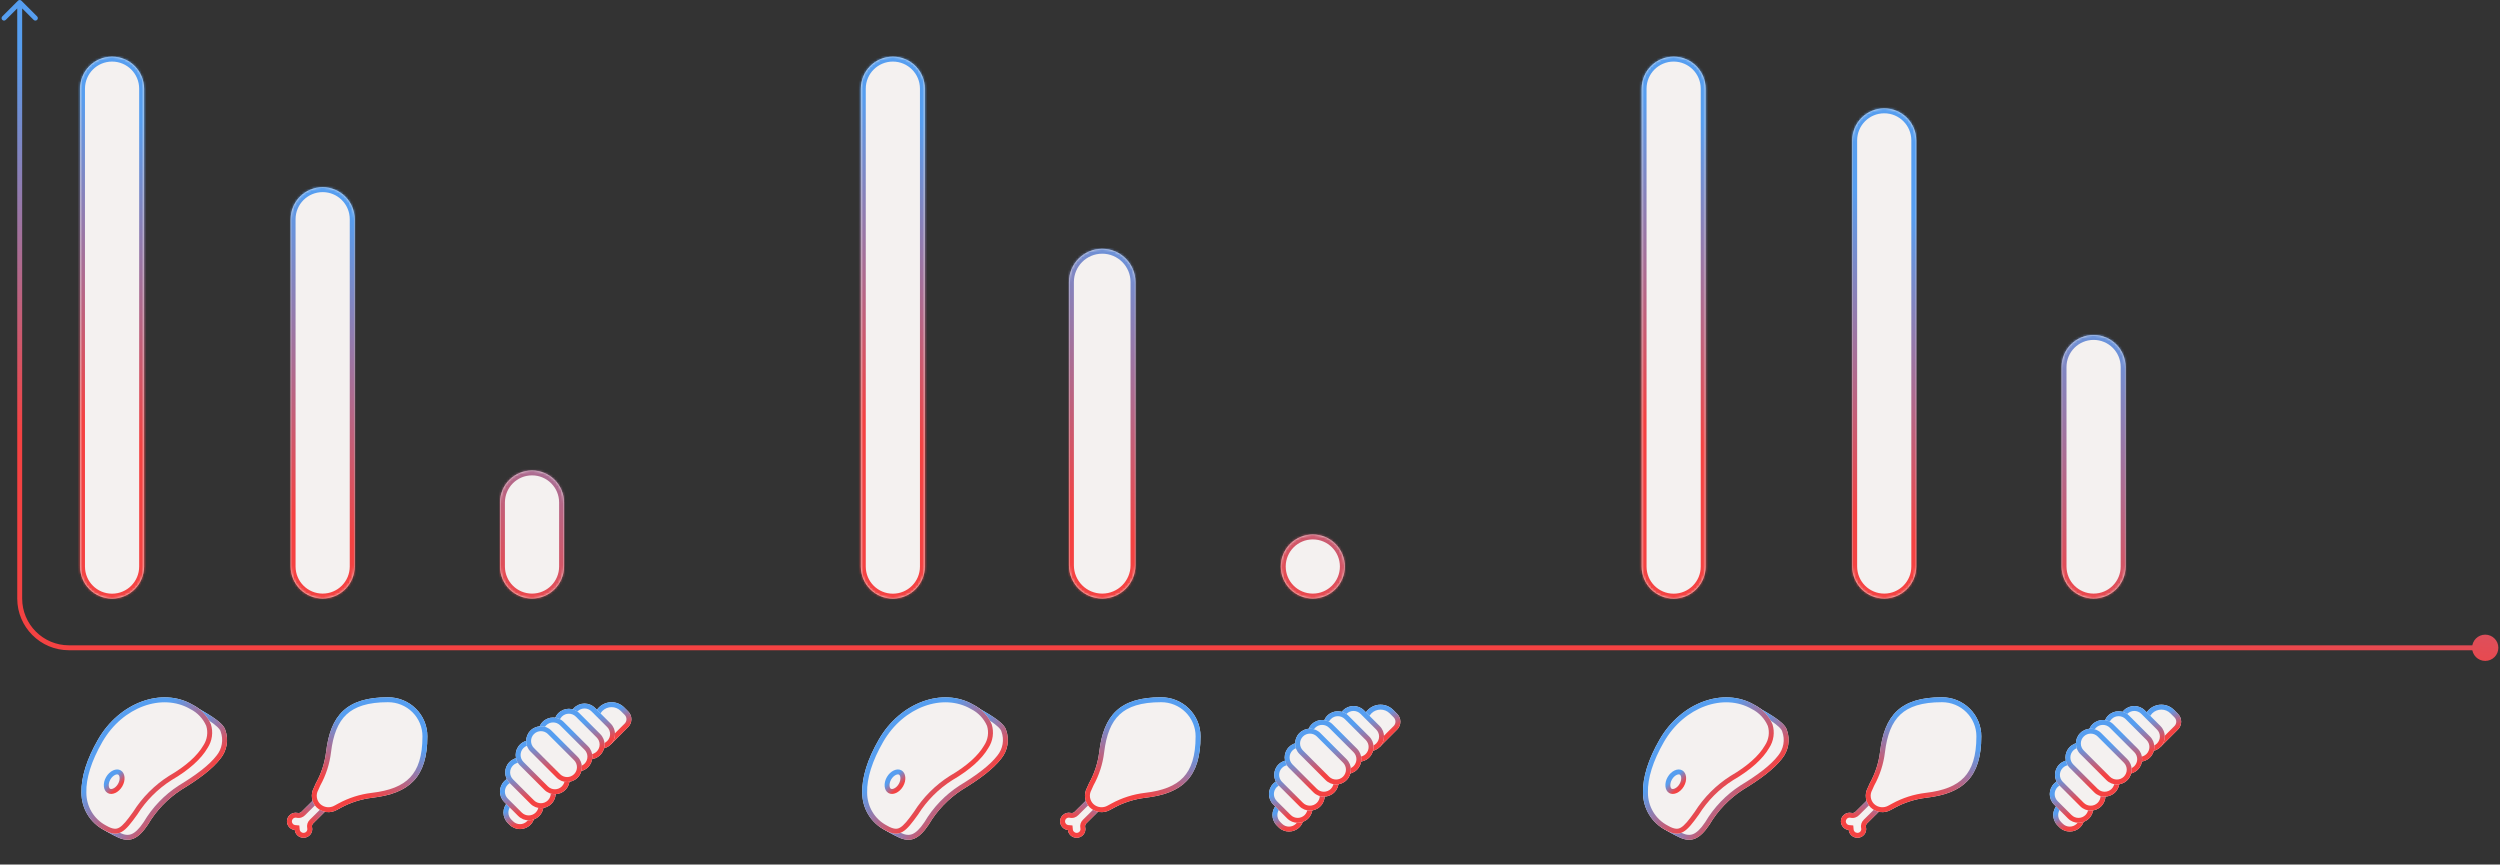 <?xml version="1.0" encoding="UTF-8"?> <svg xmlns="http://www.w3.org/2000/svg" width="1015" height="351" viewBox="0 0 1015 351" fill="none"><rect x="0" y="0" width="1015" height="351" fill="#333333" stroke="none"/><mask id="path-1-inside-1_1981_7883" fill="white"><path fill-rule="evenodd" clip-rule="evenodd" d="M45.5 243.035C38.32 243.035 32.5 237.215 32.5 230.035L32.5 36C32.5 28.82 38.32 23 45.5 23C52.68 23 58.5 28.82 58.5 36L58.5 230.035C58.5 237.215 52.68 243.035 45.5 243.035ZM131 243C123.82 243 118 237.18 118 230L118 89C118 81.82 123.82 76 131 76C138.18 76 144 81.82 144 89L144 230C144 237.18 138.18 243 131 243ZM203 230C203 237.18 208.82 243 216 243C223.18 243 229 237.18 229 230L229 204C229 196.82 223.18 191 216 191C208.82 191 203 196.82 203 204V230Z"></path></mask><path fill-rule="evenodd" clip-rule="evenodd" d="M45.5 243.035C38.32 243.035 32.5 237.215 32.5 230.035L32.5 36C32.5 28.82 38.32 23 45.5 23C52.68 23 58.5 28.82 58.5 36L58.5 230.035C58.5 237.215 52.68 243.035 45.5 243.035ZM131 243C123.82 243 118 237.18 118 230L118 89C118 81.82 123.82 76 131 76C138.18 76 144 81.82 144 89L144 230C144 237.18 138.18 243 131 243ZM203 230C203 237.18 208.82 243 216 243C223.18 243 229 237.18 229 230L229 204C229 196.82 223.18 191 216 191C208.82 191 203 196.82 203 204V230Z" fill="#F4F1F0"></path><path d="M32.5 230.035L30.5 230.035L32.5 230.035ZM32.5 36L30.5 36L30.5 36L32.5 36ZM58.5 36L56.5 36L56.5 36L58.5 36ZM58.5 230.035L60.5 230.035L60.5 230.035L58.5 230.035ZM118 230L120 230V230L118 230ZM118 89L116 89V89L118 89ZM144 89L142 89V89L144 89ZM144 230L146 230V230L144 230ZM229 230L231 230L231 230L229 230ZM229 204L227 204L227 204L229 204ZM30.5 230.035C30.5 238.319 37.216 245.035 45.5 245.035V241.035C39.425 241.035 34.5 236.11 34.5 230.035L30.5 230.035ZM30.5 36L30.5 230.035L34.5 230.035L34.5 36L30.5 36ZM45.5 21C37.216 21 30.5 27.716 30.5 36H34.5C34.5 29.925 39.425 25 45.5 25V21ZM60.5 36C60.5 27.716 53.784 21 45.5 21V25C51.575 25 56.5 29.925 56.5 36H60.5ZM60.5 230.035L60.5 36L56.5 36L56.5 230.035L60.5 230.035ZM45.5 245.035C53.784 245.035 60.5 238.319 60.5 230.035H56.5C56.5 236.11 51.575 241.035 45.5 241.035V245.035ZM116 230C116 238.284 122.716 245 131 245V241C124.925 241 120 236.075 120 230H116ZM116 89L116 230L120 230L120 89L116 89ZM131 74C122.716 74 116 80.716 116 89H120C120 82.925 124.925 78 131 78V74ZM146 89C146 80.716 139.284 74 131 74V78C137.075 78 142 82.925 142 89H146ZM146 230L146 89L142 89L142 230L146 230ZM131 245C139.284 245 146 238.284 146 230H142C142 236.075 137.075 241 131 241V245ZM216 241C209.925 241 205 236.075 205 230H201C201 238.284 207.716 245 216 245V241ZM227 230C227 236.075 222.075 241 216 241V245C224.284 245 231 238.284 231 230H227ZM227 204L227 230L231 230L231 204L227 204ZM216 193C222.075 193 227 197.925 227 204H231C231 195.716 224.284 189 216 189V193ZM205 204C205 197.925 209.925 193 216 193V189C207.716 189 201 195.716 201 204H205ZM205 230V204H201V230H205Z" fill="url(#paint0_linear_1981_7883)" mask="url(#path-1-inside-1_1981_7883)"></path><mask id="path-3-inside-2_1981_7883" fill="white"><path fill-rule="evenodd" clip-rule="evenodd" d="M362.5 243.035C355.32 243.035 349.5 237.215 349.5 230.035L349.5 36C349.5 28.82 355.32 23 362.5 23C369.68 23 375.5 28.82 375.5 36L375.5 230.035C375.5 237.215 369.68 243.035 362.5 243.035ZM447.5 243C440.044 243 434 236.956 434 229.5L434 114.5C434 107.044 440.044 101 447.5 101C454.956 101 461 107.044 461 114.5L461 229.5C461 236.956 454.956 243 447.5 243ZM520 230C520 237.18 525.82 243 533 243C540.18 243 546 237.18 546 230C546 222.82 540.18 217 533 217C525.82 217 520 222.82 520 230Z"></path></mask><path fill-rule="evenodd" clip-rule="evenodd" d="M362.5 243.035C355.32 243.035 349.5 237.215 349.5 230.035L349.5 36C349.5 28.82 355.32 23 362.5 23C369.68 23 375.5 28.82 375.5 36L375.5 230.035C375.5 237.215 369.68 243.035 362.5 243.035ZM447.5 243C440.044 243 434 236.956 434 229.5L434 114.5C434 107.044 440.044 101 447.5 101C454.956 101 461 107.044 461 114.5L461 229.5C461 236.956 454.956 243 447.5 243ZM520 230C520 237.18 525.82 243 533 243C540.18 243 546 237.18 546 230C546 222.82 540.18 217 533 217C525.82 217 520 222.82 520 230Z" fill="#F4F1F0"></path><path d="M349.5 230.035L347.5 230.035L349.5 230.035ZM349.5 36L347.5 36V36L349.5 36ZM375.5 36L373.5 36V36L375.5 36ZM375.5 230.035L377.5 230.035V230.035L375.5 230.035ZM434 229.5L436 229.5V229.5L434 229.5ZM434 114.5L432 114.5V114.5L434 114.5ZM461 114.5L459 114.5V114.5L461 114.5ZM461 229.5L463 229.5V229.5L461 229.5ZM546 230L548 230L548 230L546 230ZM347.5 230.035C347.5 238.319 354.216 245.035 362.5 245.035V241.035C356.425 241.035 351.5 236.11 351.5 230.035L347.5 230.035ZM347.5 36L347.5 230.035L351.5 230.035L351.5 36L347.5 36ZM362.5 21C354.216 21 347.5 27.716 347.5 36H351.5C351.5 29.925 356.425 25 362.5 25V21ZM377.5 36C377.5 27.716 370.784 21 362.5 21V25C368.575 25 373.5 29.925 373.5 36H377.5ZM377.5 230.035L377.5 36L373.5 36L373.5 230.035L377.5 230.035ZM362.5 245.035C370.784 245.035 377.5 238.319 377.5 230.035H373.5C373.5 236.11 368.575 241.035 362.5 241.035V245.035ZM432 229.5C432 238.06 438.94 245 447.5 245V241C441.149 241 436 235.851 436 229.5H432ZM432 114.5L432 229.5L436 229.5L436 114.5L432 114.5ZM447.5 99C438.94 99 432 105.94 432 114.5H436C436 108.149 441.149 103 447.5 103V99ZM463 114.5C463 105.94 456.06 99 447.5 99V103C453.851 103 459 108.149 459 114.5H463ZM463 229.5L463 114.5L459 114.5L459 229.5L463 229.5ZM447.5 245C456.06 245 463 238.06 463 229.5H459C459 235.851 453.851 241 447.5 241V245ZM533 241C526.925 241 522 236.075 522 230H518C518 238.284 524.716 245 533 245V241ZM544 230C544 236.075 539.075 241 533 241V245C541.284 245 548 238.284 548 230H544ZM533 219C539.075 219 544 223.925 544 230L548 230C548 221.716 541.284 215 533 215V219ZM522 230C522 223.925 526.925 219 533 219V215C524.716 215 518 221.716 518 230H522Z" fill="url(#paint1_linear_1981_7883)" mask="url(#path-3-inside-2_1981_7883)"></path><mask id="path-5-inside-3_1981_7883" fill="white"><path fill-rule="evenodd" clip-rule="evenodd" d="M679.5 243.035C672.32 243.035 666.5 237.215 666.5 230.035L666.5 36C666.5 28.82 672.32 23 679.5 23C686.68 23 692.5 28.82 692.5 36L692.5 230.035C692.5 237.215 686.68 243.035 679.5 243.035ZM765 243C757.82 243 752 237.18 752 230L752 57C752 49.82 757.82 44 765 44C772.18 44 778 49.82 778 57L778 230C778 237.18 772.18 243 765 243ZM837 230C837 237.18 842.82 243 850 243C857.18 243 863 237.18 863 230L863 149C863 141.82 857.18 136 850 136C842.82 136 837 141.82 837 149V230Z"></path></mask><path fill-rule="evenodd" clip-rule="evenodd" d="M679.5 243.035C672.32 243.035 666.5 237.215 666.5 230.035L666.5 36C666.5 28.82 672.32 23 679.5 23C686.68 23 692.5 28.82 692.5 36L692.5 230.035C692.5 237.215 686.68 243.035 679.5 243.035ZM765 243C757.82 243 752 237.18 752 230L752 57C752 49.82 757.82 44 765 44C772.18 44 778 49.82 778 57L778 230C778 237.18 772.18 243 765 243ZM837 230C837 237.18 842.82 243 850 243C857.18 243 863 237.18 863 230L863 149C863 141.82 857.18 136 850 136C842.82 136 837 141.82 837 149V230Z" fill="#F4F1F0"></path><path d="M666.5 230.035L664.5 230.035L666.5 230.035ZM666.5 36L664.5 36V36L666.5 36ZM692.5 36L690.5 36V36L692.5 36ZM692.5 230.035L694.5 230.035V230.035L692.5 230.035ZM752 230L754 230V230L752 230ZM752 57L750 57V57L752 57ZM778 57L776 57V57L778 57ZM778 230L780 230V230L778 230ZM863 230L865 230V230L863 230ZM863 149L861 149V149L863 149ZM664.5 230.035C664.5 238.319 671.216 245.035 679.5 245.035V241.035C673.425 241.035 668.5 236.11 668.5 230.035L664.5 230.035ZM664.5 36L664.5 230.035L668.5 230.035L668.5 36L664.5 36ZM679.5 21C671.216 21 664.5 27.716 664.5 36H668.5C668.5 29.925 673.425 25 679.5 25V21ZM694.5 36C694.5 27.716 687.784 21 679.5 21V25C685.575 25 690.5 29.925 690.5 36H694.5ZM694.5 230.035L694.5 36L690.5 36L690.5 230.035L694.5 230.035ZM679.5 245.035C687.784 245.035 694.5 238.319 694.5 230.035H690.5C690.5 236.11 685.575 241.035 679.5 241.035V245.035ZM750 230C750 238.284 756.716 245 765 245V241C758.925 241 754 236.075 754 230H750ZM750 57L750 230L754 230L754 57L750 57ZM765 42C756.716 42 750 48.716 750 57H754C754 50.925 758.925 46 765 46V42ZM780 57C780 48.716 773.284 42 765 42V46C771.075 46 776 50.925 776 57H780ZM780 230L780 57L776 57L776 230L780 230ZM765 245C773.284 245 780 238.284 780 230H776C776 236.075 771.075 241 765 241V245ZM850 241C843.925 241 839 236.075 839 230H835C835 238.284 841.716 245 850 245V241ZM861 230C861 236.075 856.075 241 850 241V245C858.284 245 865 238.284 865 230H861ZM861 149L861 230L865 230L865 149L861 149ZM850 138C856.075 138 861 142.925 861 149H865C865 140.716 858.284 134 850 134V138ZM839 149C839 142.925 843.925 138 850 138V134C841.716 134 835 140.716 835 149H839ZM839 230V149H835V230H839Z" fill="url(#paint2_linear_1981_7883)" mask="url(#path-5-inside-3_1981_7883)"></path><path d="M91.478 296.378C92.184 298.317 92.37 300.414 92.018 302.458C91.666 304.502 90.787 306.423 89.47 308.029C86.286 312.155 80.789 316.281 73.674 320.594C68.079 324.208 63.4 329.092 60.018 334.848C56.047 340.785 52.57 342.189 47.805 339.939C45.098 338.686 42.51 337.192 40.071 335.474C43.694 334.512 46.042 330.977 48.894 327.018C52.219 321.697 56.681 317.181 61.951 313.802C69.484 309.42 74.732 304.744 77.531 299.895C78.635 298.17 79.348 296.224 79.616 294.197C79.885 292.17 79.703 290.112 79.085 288.173C78.86 287.55 78.596 286.943 78.293 286.356C82.846 289.056 90.519 292.89 91.478 296.378Z" fill="#F4F1F0"></path><path fill-rule="evenodd" clip-rule="evenodd" d="M89.571 296.986L89.55 296.908C89.452 296.553 89.1 295.965 88.265 295.16C87.464 294.387 86.385 293.573 85.126 292.737C84.006 291.993 82.818 291.278 81.637 290.591C81.781 291.872 81.77 293.172 81.599 294.46C81.294 296.763 80.488 298.973 79.24 300.935C76.195 306.186 70.635 311.058 62.995 315.509C57.99 318.725 53.751 323.019 50.59 328.078L50.555 328.134L50.517 328.187C50.349 328.421 50.18 328.656 50.011 328.891C48.792 330.591 47.557 332.314 46.235 333.733C45.571 334.446 44.856 335.116 44.07 335.696C45.549 336.587 47.076 337.398 48.645 338.124L48.652 338.128L48.659 338.131C50.708 339.098 52.16 339.148 53.444 338.616C54.846 338.036 56.424 336.613 58.324 333.783C61.861 327.781 66.748 322.687 72.589 318.914L72.613 318.899L72.637 318.884C79.717 314.592 84.942 310.623 87.887 306.807L87.905 306.784L87.924 306.761C89.022 305.422 89.754 303.821 90.047 302.118C90.341 300.416 90.185 298.672 89.599 297.062L89.571 296.986ZM60.018 334.848C56.047 340.785 52.57 342.189 47.805 339.939C45.848 339.033 43.953 338.001 42.132 336.85C41.434 336.409 40.747 335.95 40.071 335.474C40.843 335.269 41.557 334.948 42.231 334.53C44.527 333.105 46.35 330.563 48.383 327.729C48.552 327.494 48.722 327.257 48.894 327.018C52.219 321.697 56.681 317.181 61.951 313.802C69.484 309.42 74.732 304.744 77.531 299.895C78.635 298.17 79.348 296.224 79.616 294.197C79.833 292.559 79.756 290.902 79.393 289.303C79.306 288.922 79.204 288.545 79.085 288.173C78.86 287.55 78.596 286.943 78.293 286.356C78.98 286.763 79.738 287.197 80.534 287.651C80.556 287.663 80.578 287.676 80.601 287.689C80.609 287.693 80.616 287.698 80.624 287.702C80.787 287.795 80.951 287.889 81.117 287.984C85.486 290.481 90.699 293.543 91.478 296.378C92.184 298.317 92.37 300.414 92.018 302.458C91.666 304.502 90.787 306.423 89.47 308.029C86.286 312.155 80.789 316.281 73.674 320.594C68.079 324.208 63.4 329.092 60.018 334.848Z" fill="url(#paint3_linear_1981_7883)"></path><path d="M33.062 321.745C32.907 315.596 35.25 308.146 39.837 300.202C48.483 285.226 65.686 278.889 78.18 286.102C81.522 287.78 84.159 290.594 85.625 294.05C86.128 295.65 86.266 297.347 86.031 299.015C85.794 300.683 85.19 302.28 84.261 303.688C81.72 308.089 76.748 312.614 69.655 316.725C64.041 320.288 59.282 325.066 55.732 330.706C50.781 337.605 48.327 340.506 42.133 336.93C39.378 335.487 37.075 333.308 35.476 330.631C33.877 327.954 33.042 324.881 33.062 321.745Z" fill="#F4F1F0"></path><path fill-rule="evenodd" clip-rule="evenodd" d="M35.062 321.726L35.062 321.757C35.044 324.53 35.782 327.244 37.193 329.606C38.604 331.967 40.633 333.887 43.061 335.158L43.098 335.177L43.133 335.198C44.55 336.016 45.588 336.364 46.383 336.447C47.122 336.524 47.748 336.384 48.41 336.007C49.125 335.601 49.914 334.899 50.875 333.785C51.822 332.687 52.845 331.297 54.072 329.588C57.777 323.72 62.735 318.747 68.583 315.037L68.617 315.015L68.652 314.995C75.587 310.975 80.231 306.668 82.529 302.688L82.559 302.637L82.591 302.587C83.357 301.425 83.856 300.109 84.05 298.734C84.24 297.392 84.135 296.029 83.745 294.741C82.456 291.761 80.17 289.339 77.283 287.89L77.231 287.863L77.18 287.834C65.925 281.336 49.841 286.873 41.569 301.202C37.082 308.973 34.919 316.052 35.061 321.694L35.062 321.726ZM85.625 294.05C86.128 295.65 86.266 297.347 86.031 299.015C85.794 300.683 85.19 302.28 84.261 303.688C81.72 308.089 76.748 312.614 69.655 316.725C64.041 320.288 59.282 325.066 55.732 330.706C50.781 337.605 48.327 340.506 42.133 336.93C39.378 335.487 37.075 333.308 35.476 330.631C33.877 327.954 33.042 324.881 33.062 321.745C32.907 315.596 35.25 308.146 39.837 300.202C48.483 285.226 65.686 278.889 78.18 286.102C81.522 287.78 84.159 290.594 85.625 294.05Z" fill="url(#paint4_linear_1981_7883)"></path><path d="M43.075 315.48C44.531 312.957 47.198 311.73 49.003 312.772C50.809 313.814 51.097 316.748 49.64 319.271C48.184 321.793 45.481 323 43.694 321.968C41.907 320.936 41.629 317.985 43.075 315.48Z" fill="#F4F1F0"></path><path fill-rule="evenodd" clip-rule="evenodd" d="M46.741 314.608C46.083 314.909 45.35 315.539 44.807 316.48C44.273 317.405 44.093 318.357 44.163 319.087C44.234 319.833 44.521 320.137 44.694 320.236C44.875 320.341 45.289 320.436 45.968 320.13C46.635 319.829 47.37 319.202 47.908 318.271C48.449 317.335 48.626 316.385 48.554 315.661C48.483 314.928 48.196 314.615 48.003 314.504C47.813 314.394 47.406 314.303 46.741 314.608ZM49.003 312.772C47.198 311.73 44.531 312.957 43.075 315.48C41.629 317.985 41.907 320.936 43.694 321.968C45.481 323 48.184 321.793 49.64 319.271C51.097 316.748 50.809 313.814 49.003 312.772Z" fill="url(#paint5_linear_1981_7883)"></path><path d="M408.478 296.378C409.184 298.317 409.37 300.414 409.018 302.458C408.666 304.502 407.787 306.423 406.47 308.029C403.286 312.155 397.789 316.281 390.674 320.594C385.079 324.208 380.4 329.092 377.018 334.848C373.047 340.785 369.57 342.189 364.805 339.939C362.098 338.686 359.51 337.192 357.071 335.474C360.694 334.512 363.042 330.977 365.894 327.018C369.219 321.697 373.681 317.181 378.951 313.802C386.484 309.42 391.732 304.744 394.531 299.895C395.635 298.17 396.348 296.224 396.616 294.197C396.885 292.17 396.703 290.112 396.085 288.173C395.86 287.55 395.596 286.943 395.293 286.356C399.846 289.056 407.519 292.89 408.478 296.378Z" fill="#F4F1F0"></path><path fill-rule="evenodd" clip-rule="evenodd" d="M406.571 296.986L406.55 296.908C406.452 296.553 406.1 295.965 405.265 295.16C404.464 294.387 403.385 293.573 402.126 292.737C401.006 291.993 399.818 291.278 398.637 290.591C398.781 291.872 398.77 293.172 398.599 294.46C398.294 296.763 397.488 298.973 396.24 300.935C393.195 306.186 387.635 311.058 379.995 315.509C374.99 318.725 370.751 323.019 367.59 328.078L367.555 328.134L367.517 328.187C367.348 328.421 367.18 328.656 367.011 328.891C365.792 330.591 364.557 332.314 363.235 333.733C362.571 334.446 361.856 335.116 361.07 335.696C362.549 336.587 364.076 337.398 365.645 338.124L365.652 338.128L365.659 338.131C367.708 339.098 369.16 339.148 370.444 338.616C371.846 338.036 373.424 336.613 375.324 333.783C378.861 327.781 383.748 322.687 389.589 318.914L389.613 318.899L389.637 318.884C396.717 314.592 401.942 310.623 404.887 306.807L404.905 306.784L404.924 306.761C406.022 305.422 406.754 303.821 407.047 302.118C407.341 300.416 407.185 298.672 406.599 297.062L406.571 296.986ZM377.018 334.848C373.047 340.785 369.57 342.189 364.805 339.939C362.848 339.033 360.953 338.001 359.132 336.85C358.434 336.409 357.747 335.95 357.071 335.474C357.843 335.269 358.557 334.948 359.231 334.53C361.527 333.105 363.35 330.563 365.383 327.729C365.552 327.494 365.722 327.257 365.894 327.018C369.219 321.697 373.681 317.181 378.951 313.802C386.484 309.42 391.732 304.744 394.531 299.895C395.635 298.17 396.348 296.224 396.616 294.197C396.833 292.559 396.756 290.902 396.393 289.303C396.306 288.922 396.203 288.545 396.085 288.173C395.86 287.55 395.596 286.943 395.293 286.356C395.98 286.763 396.738 287.197 397.534 287.651C397.556 287.663 397.578 287.676 397.601 287.689C397.608 287.693 397.616 287.698 397.624 287.702C397.787 287.795 397.951 287.889 398.117 287.984C402.486 290.481 407.699 293.543 408.478 296.378C409.184 298.317 409.37 300.414 409.018 302.458C408.666 304.502 407.787 306.423 406.47 308.029C403.286 312.155 397.789 316.281 390.674 320.594C385.079 324.208 380.4 329.092 377.018 334.848Z" fill="url(#paint6_linear_1981_7883)"></path><path d="M350.062 321.745C349.907 315.596 352.25 308.146 356.837 300.202C365.483 285.226 382.686 278.889 395.18 286.102C398.523 287.78 401.159 290.594 402.625 294.05C403.128 295.65 403.267 297.347 403.03 299.015C402.794 300.683 402.19 302.28 401.261 303.688C398.72 308.089 393.748 312.614 386.655 316.725C381.041 320.288 376.282 325.066 372.732 330.706C367.781 337.605 365.327 340.506 359.133 336.93C356.378 335.487 354.076 333.308 352.476 330.631C350.877 327.954 350.042 324.881 350.062 321.745Z" fill="#F4F1F0"></path><path fill-rule="evenodd" clip-rule="evenodd" d="M352.062 321.726L352.062 321.757C352.044 324.53 352.783 327.244 354.193 329.606C355.604 331.967 357.633 333.887 360.061 335.158L360.098 335.177L360.133 335.198C361.55 336.016 362.588 336.364 363.383 336.447C364.122 336.524 364.748 336.384 365.41 336.007C366.125 335.601 366.914 334.899 367.875 333.785C368.822 332.687 369.845 331.297 371.072 329.588C374.777 323.72 379.735 318.747 385.583 315.037L385.617 315.015L385.652 314.995C392.587 310.975 397.231 306.668 399.529 302.688L399.559 302.637L399.591 302.587C400.357 301.425 400.856 300.109 401.05 298.734C401.24 297.392 401.135 296.029 400.745 294.741C399.456 291.761 397.17 289.339 394.283 287.89L394.231 287.863L394.18 287.834C382.925 281.336 366.841 286.873 358.569 301.202C354.082 308.973 351.919 316.052 352.061 321.694L352.062 321.726ZM402.625 294.05C403.128 295.65 403.267 297.347 403.03 299.015C402.794 300.683 402.19 302.28 401.261 303.688C398.72 308.089 393.748 312.614 386.655 316.725C381.041 320.288 376.282 325.066 372.732 330.706C367.781 337.605 365.327 340.506 359.133 336.93C356.378 335.487 354.076 333.308 352.476 330.631C350.877 327.954 350.042 324.881 350.062 321.745C349.907 315.596 352.25 308.146 356.837 300.202C365.483 285.226 382.686 278.889 395.18 286.102C398.523 287.78 401.159 290.594 402.625 294.05Z" fill="url(#paint7_linear_1981_7883)"></path><path d="M360.075 315.48C361.531 312.957 364.198 311.73 366.003 312.772C367.809 313.814 368.097 316.748 366.64 319.271C365.184 321.793 362.481 323 360.694 321.968C358.906 320.936 358.629 317.985 360.075 315.48Z" fill="#F4F1F0"></path><path fill-rule="evenodd" clip-rule="evenodd" d="M363.741 314.608C363.083 314.909 362.35 315.539 361.807 316.48C361.273 317.405 361.093 318.357 361.163 319.087C361.234 319.833 361.521 320.137 361.694 320.236C361.875 320.341 362.289 320.436 362.968 320.13C363.635 319.829 364.371 319.202 364.908 318.271C365.449 317.335 365.625 316.385 365.555 315.661C365.483 314.928 365.196 314.615 365.003 314.504C364.814 314.394 364.406 314.303 363.741 314.608ZM366.003 312.772C364.198 311.73 361.531 312.957 360.075 315.48C358.629 317.985 358.906 320.936 360.694 321.968C362.481 323 365.184 321.793 366.64 319.271C368.097 316.748 367.809 313.814 366.003 312.772Z" fill="url(#paint8_linear_1981_7883)"></path><path d="M206.164 334.139C203.818 331.793 203.818 327.989 206.164 325.642C208.511 323.296 212.315 323.296 214.661 325.642L215.369 326.35C217.716 328.697 217.716 332.501 215.369 334.847C213.023 337.194 209.219 337.194 206.873 334.847L206.164 334.139Z" fill="#F4F1F0"></path><path fill-rule="evenodd" clip-rule="evenodd" d="M213.955 327.764L213.247 327.056C211.682 325.491 209.144 325.491 207.579 327.056C206.013 328.622 206.013 331.16 207.579 332.725L208.287 333.433C209.852 334.998 212.39 334.998 213.955 333.433C215.521 331.868 215.521 329.33 213.955 327.764ZM206.164 325.642C203.818 327.989 203.818 331.793 206.164 334.139L206.873 334.847C209.219 337.194 213.023 337.194 215.369 334.847C217.716 332.501 217.716 328.697 215.369 326.35L214.661 325.642C212.315 323.296 208.511 323.296 206.164 325.642Z" fill="url(#paint9_linear_1981_7883)"></path><path d="M243.161 297.493C240.326 294.658 240.326 290.061 243.161 287.226C245.996 284.391 250.593 284.391 253.428 287.226L255.028 288.826C256.784 290.582 256.784 293.429 255.028 295.185L247.94 302.272L243.161 297.493Z" fill="#F4F1F0"></path><path fill-rule="evenodd" clip-rule="evenodd" d="M253.614 290.24L252.014 288.64C249.96 286.586 246.629 286.586 244.575 288.64C242.521 290.694 242.521 294.025 244.575 296.079L247.94 299.444L253.614 293.771C254.589 292.796 254.589 291.215 253.614 290.24ZM243.161 287.226C240.326 290.061 240.326 294.658 243.161 297.493L247.94 302.272L255.028 295.185C256.784 293.429 256.784 290.582 255.028 288.826L253.428 287.226C250.593 284.391 245.996 284.391 243.161 287.226Z" fill="url(#paint10_linear_1981_7883)"></path><path d="M233.071 295.901C230.724 293.554 230.724 289.75 233.071 287.404C235.417 285.058 239.221 285.058 241.568 287.404L247.94 293.777C250.287 296.123 250.287 299.927 247.94 302.273C245.594 304.62 241.79 304.62 239.443 302.273L233.071 295.901Z" fill="#F4F1F0"></path><path fill-rule="evenodd" clip-rule="evenodd" d="M246.526 295.191L240.153 288.818C238.588 287.253 236.05 287.253 234.485 288.818C232.92 290.383 232.92 292.921 234.485 294.487L240.858 300.859C242.423 302.425 244.961 302.425 246.526 300.859C248.091 299.294 248.091 296.756 246.526 295.191ZM233.071 287.404C230.724 289.75 230.724 293.554 233.071 295.901L239.443 302.273C241.79 304.62 245.594 304.62 247.94 302.273C250.287 299.927 250.287 296.123 247.94 293.777L241.568 287.404C239.221 285.058 235.417 285.058 233.071 287.404Z" fill="url(#paint11_linear_1981_7883)"></path><path d="M226.7 298.026C224.353 295.679 224.353 291.875 226.7 289.529C229.046 287.183 232.85 287.183 235.197 289.529L243.693 298.026C246.04 300.372 246.04 304.176 243.693 306.523C241.347 308.869 237.543 308.869 235.197 306.523L226.7 298.026Z" fill="#F4F1F0"></path><path fill-rule="evenodd" clip-rule="evenodd" d="M242.279 299.44L233.782 290.943C232.217 289.378 229.679 289.378 228.114 290.943C226.549 292.508 226.549 295.046 228.114 296.612L236.611 305.109C238.176 306.674 240.714 306.674 242.279 305.109C243.845 303.543 243.845 301.005 242.279 299.44ZM226.7 289.529C224.353 291.875 224.353 295.679 226.7 298.026L235.197 306.523C237.543 308.869 241.347 308.869 243.693 306.523C246.04 304.176 246.04 300.372 243.693 298.026L235.197 289.529C232.85 287.183 229.046 287.183 226.7 289.529Z" fill="url(#paint12_linear_1981_7883)"></path><path d="M204.748 325.639C202.402 323.293 202.402 319.489 204.748 317.142C207.095 314.796 210.899 314.796 213.245 317.142L218.91 322.807C221.256 325.153 221.256 328.957 218.91 331.304C216.564 333.65 212.759 333.65 210.413 331.304L204.748 325.639Z" fill="#F4F1F0"></path><path fill-rule="evenodd" clip-rule="evenodd" d="M217.496 324.221L211.831 318.556C210.266 316.991 207.728 316.991 206.163 318.556C204.597 320.122 204.597 322.66 206.163 324.225L211.827 329.889C213.393 331.455 215.93 331.455 217.496 329.889C219.061 328.324 219.061 325.786 217.496 324.221ZM204.748 317.142C202.402 319.489 202.402 323.293 204.748 325.639L210.413 331.304C212.759 333.65 216.564 333.65 218.91 331.304C221.256 328.957 221.256 325.153 218.91 322.807L213.245 317.142C210.899 314.796 207.095 314.796 204.748 317.142Z" fill="url(#paint13_linear_1981_7883)"></path><path d="M206.873 317.85C204.527 315.504 204.527 311.699 206.873 309.353C209.22 307.007 213.024 307.007 215.37 309.353L223.867 317.85C226.214 320.196 226.214 324.001 223.867 326.347C221.521 328.693 217.717 328.693 215.37 326.347L206.873 317.85Z" fill="#F4F1F0"></path><path fill-rule="evenodd" clip-rule="evenodd" d="M222.453 319.264L213.956 310.767C212.391 309.202 209.853 309.202 208.288 310.767C206.722 312.333 206.722 314.87 208.288 316.436L216.785 324.933C218.35 326.498 220.888 326.498 222.453 324.933C224.018 323.367 224.018 320.83 222.453 319.264ZM206.873 309.353C204.527 311.699 204.527 315.504 206.873 317.85L215.37 326.347C217.717 328.693 221.521 328.693 223.867 326.347C226.214 324.001 226.214 320.196 223.867 317.85L215.37 309.353C213.024 307.007 209.22 307.007 206.873 309.353Z" fill="url(#paint14_linear_1981_7883)"></path><path d="M211.122 310.772C208.775 308.426 208.775 304.621 211.122 302.275C213.468 299.929 217.272 299.929 219.618 302.275L229.531 312.188C231.878 314.534 231.878 318.339 229.531 320.685C227.185 323.031 223.381 323.031 221.035 320.685L211.122 310.772Z" fill="#F4F1F0"></path><path fill-rule="evenodd" clip-rule="evenodd" d="M228.117 313.602L218.204 303.689C216.639 302.124 214.101 302.124 212.536 303.689C210.97 305.255 210.97 307.792 212.536 309.358L222.449 319.271C224.014 320.836 226.552 320.836 228.117 319.271C229.683 317.705 229.683 315.168 228.117 313.602ZM211.122 302.275C208.775 304.621 208.775 308.426 211.122 310.772L221.035 320.685C223.381 323.031 227.185 323.031 229.531 320.685C231.878 318.339 231.878 314.534 229.531 312.188L219.618 302.275C217.272 299.929 213.468 299.929 211.122 302.275Z" fill="url(#paint15_linear_1981_7883)"></path><path d="M220.327 301.565C217.98 299.219 217.98 295.414 220.327 293.068C222.673 290.722 226.477 290.722 228.823 293.068L238.737 302.981C241.083 305.327 241.083 309.132 238.737 311.478C236.39 313.824 232.586 313.824 230.24 311.478L220.327 301.565Z" fill="#F4F1F0"></path><path fill-rule="evenodd" clip-rule="evenodd" d="M237.322 304.395L227.409 294.482C225.844 292.917 223.306 292.917 221.741 294.482C220.175 296.047 220.175 298.585 221.741 300.151L231.654 310.064C233.219 311.629 235.757 311.629 237.322 310.064C238.888 308.498 238.888 305.961 237.322 304.395ZM220.327 293.068C217.98 295.414 217.98 299.219 220.327 301.565L230.24 311.478C232.586 313.824 236.39 313.824 238.737 311.478C241.083 309.132 241.083 305.327 238.737 302.981L228.823 293.068C226.477 290.722 222.673 290.722 220.327 293.068Z" fill="url(#paint16_linear_1981_7883)"></path><path d="M215.37 305.108C213.023 302.761 213.023 298.957 215.37 296.611C217.716 294.265 221.52 294.265 223.866 296.611L234.488 307.232C236.834 309.578 236.834 313.383 234.488 315.729C232.141 318.075 228.337 318.075 225.991 315.729L215.37 305.108Z" fill="#F4F1F0"></path><path fill-rule="evenodd" clip-rule="evenodd" d="M233.073 308.646L222.452 298.025C220.887 296.46 218.349 296.46 216.784 298.025C215.218 299.59 215.218 302.128 216.784 303.694L227.405 314.315C228.97 315.88 231.508 315.88 233.073 314.315C234.639 312.749 234.639 310.212 233.073 308.646ZM215.37 296.611C213.023 298.957 213.023 302.761 215.37 305.108L225.991 315.729C228.337 318.075 232.141 318.075 234.488 315.729C236.834 313.383 236.834 309.578 234.488 307.232L223.866 296.611C221.52 294.265 217.716 294.265 215.37 296.611Z" fill="url(#paint17_linear_1981_7883)"></path><path d="M123.21 340.143C122.264 340.138 121.358 339.762 120.691 339.095C120.113 338.53 119.756 337.779 119.683 336.977C118.875 336.905 118.118 336.551 117.548 335.978C117.216 335.65 116.952 335.261 116.773 334.832C116.593 334.403 116.5 333.943 116.5 333.479C116.5 333.014 116.593 332.554 116.773 332.125C116.952 331.696 117.216 331.307 117.548 330.98C117.973 330.556 118.501 330.247 119.081 330.085C119.661 329.922 120.273 329.911 120.859 330.052C121.138 330.115 121.429 330.104 121.703 330.021C121.977 329.937 122.223 329.784 122.418 329.576L134.821 317.271C135.031 317.078 135.186 316.833 135.27 316.562C135.354 316.29 135.365 316.001 135.301 315.724C135.182 315.253 135.163 314.763 135.244 314.284C135.326 313.805 135.506 313.348 135.775 312.941C136.043 312.535 136.393 312.188 136.802 311.922C137.212 311.656 137.673 311.477 138.156 311.397C138.639 311.316 139.133 311.335 139.608 311.453C140.083 311.571 140.528 311.785 140.916 312.082C141.303 312.379 141.624 312.752 141.86 313.178C142.095 313.605 142.239 314.074 142.282 314.558C143.097 314.631 143.861 314.984 144.441 315.558C145.105 316.218 145.477 317.112 145.477 318.045C145.477 318.977 145.105 319.871 144.441 320.532C144.019 320.96 143.492 321.273 142.912 321.44C142.332 321.607 141.718 321.622 141.13 321.484C140.851 321.427 140.562 321.441 140.29 321.524C140.017 321.608 139.77 321.757 139.571 321.96L127.168 334.264C126.962 334.46 126.81 334.705 126.726 334.976C126.642 335.247 126.629 335.534 126.688 335.811C126.811 336.328 126.815 336.866 126.699 337.385C126.583 337.903 126.35 338.389 126.017 338.806C125.685 339.222 125.262 339.559 124.78 339.791C124.298 340.022 123.769 340.142 123.234 340.143H123.21Z" fill="#F4F1F0"></path><path fill-rule="evenodd" clip-rule="evenodd" d="M120.691 339.095C121.358 339.762 122.264 340.138 123.21 340.143H123.234C123.769 340.142 124.298 340.022 124.78 339.791C125.262 339.559 125.685 339.222 126.017 338.806C126.35 338.389 126.583 337.903 126.699 337.385C126.815 336.866 126.811 336.328 126.688 335.811C126.629 335.534 126.642 335.247 126.726 334.976C126.81 334.705 126.962 334.46 127.168 334.264L139.571 321.96C139.77 321.757 140.017 321.608 140.29 321.524C140.562 321.441 140.851 321.427 141.13 321.484C141.718 321.622 142.332 321.607 142.912 321.44C143.492 321.273 144.019 320.96 144.441 320.532C145.105 319.871 145.477 318.977 145.477 318.045C145.477 317.112 145.105 316.218 144.441 315.558C143.861 314.984 143.097 314.631 142.282 314.558C142.239 314.074 142.095 313.605 141.86 313.178C141.624 312.752 141.303 312.379 140.916 312.082C140.528 311.785 140.083 311.571 139.608 311.453C139.133 311.335 138.639 311.316 138.156 311.397C137.673 311.477 137.212 311.656 136.802 311.922C136.393 312.188 136.043 312.535 135.775 312.941C135.506 313.348 135.326 313.805 135.244 314.284C135.163 314.763 135.182 315.253 135.301 315.724C135.365 316.001 135.354 316.29 135.27 316.562C135.186 316.833 135.031 317.078 134.821 317.271L122.418 329.576C122.223 329.784 121.977 329.937 121.703 330.021C121.429 330.104 121.138 330.115 120.859 330.052C120.273 329.911 119.661 329.922 119.081 330.085C118.501 330.247 117.973 330.556 117.548 330.98C117.216 331.307 116.952 331.696 116.773 332.125C116.593 332.554 116.5 333.014 116.5 333.479C116.5 333.943 116.593 334.403 116.773 334.832C116.952 335.261 117.216 335.65 117.548 335.978C118.118 336.551 118.875 336.905 119.683 336.977C119.756 337.779 120.113 338.53 120.691 339.095ZM123.848 330.975C123.418 331.423 122.88 331.753 122.287 331.934C121.68 332.119 121.035 332.142 120.416 332.002L120.403 331.999L120.391 331.996C120.137 331.935 119.872 331.94 119.621 332.01C119.37 332.081 119.143 332.214 118.962 332.395L118.952 332.404L118.952 332.404C118.808 332.546 118.694 332.715 118.617 332.899C118.54 333.083 118.5 333.28 118.5 333.479C118.5 333.677 118.54 333.874 118.617 334.058C118.694 334.243 118.808 334.411 118.952 334.553L118.959 334.56L118.966 334.567C119.203 334.805 119.52 334.955 119.861 334.985L121.525 335.134L121.675 336.797C121.705 337.123 121.85 337.432 122.09 337.666L122.097 337.673L122.104 337.68C122.396 337.972 122.795 338.14 123.216 338.143H123.233C123.234 338.143 123.234 338.143 123.234 338.143C123.47 338.142 123.703 338.089 123.914 337.988C124.126 337.886 124.31 337.739 124.454 337.559C124.597 337.378 124.697 337.169 124.747 336.947C124.797 336.725 124.795 336.495 124.743 336.274L124.737 336.251L124.733 336.229C124.602 335.617 124.631 334.981 124.816 334.383C124.999 333.793 125.328 333.26 125.771 332.833L138.155 320.547C138.587 320.111 139.12 319.79 139.706 319.612C140.296 319.431 140.922 319.401 141.526 319.523L141.557 319.53L141.587 319.537C141.842 319.596 142.108 319.59 142.359 319.518C142.61 319.445 142.836 319.311 143.017 319.128L143.023 319.121L143.03 319.114C143.318 318.827 143.477 318.443 143.477 318.045C143.477 317.648 143.319 317.264 143.033 316.978C142.785 316.734 142.457 316.582 142.104 316.55L140.439 316.402L140.29 314.737C140.271 314.53 140.21 314.328 140.109 314.145C140.007 313.961 139.868 313.799 139.699 313.67C139.53 313.54 139.335 313.446 139.126 313.394C138.916 313.342 138.698 313.334 138.485 313.369C138.272 313.405 138.07 313.484 137.891 313.6C137.712 313.716 137.56 313.867 137.444 314.042C137.328 314.218 137.251 314.414 137.216 314.619C137.181 314.824 137.189 315.034 137.24 315.236L137.245 315.255L137.25 315.274C137.393 315.896 137.369 316.545 137.18 317.154C136.995 317.749 136.66 318.285 136.209 318.712L123.848 330.975Z" fill="url(#paint18_linear_1981_7883)"></path><path d="M138.324 327.98L136.837 328.789C135.541 329.55 134.028 329.867 132.532 329.691C131.037 329.514 129.641 328.855 128.561 327.813C127.536 326.79 126.87 325.467 126.663 324.04C126.456 322.612 126.717 321.156 127.409 319.888L128.249 318.008C130.446 314.06 131.855 309.729 132.399 305.251C134.174 290.424 140.699 283.094 157.516 283.094C159.619 283.088 161.703 283.494 163.647 284.289C165.591 285.085 167.358 286.254 168.845 287.729C170.332 289.205 171.511 290.957 172.312 292.886C173.114 294.815 173.524 296.882 173.518 298.968C173.518 315.628 166.129 322.125 151.159 323.886C146.656 324.422 142.299 325.812 138.324 327.98Z" fill="#F4F1F0"></path><path fill-rule="evenodd" clip-rule="evenodd" d="M136.837 328.789L138.324 327.98C142.299 325.812 146.656 324.422 151.159 323.886C166.129 322.125 173.518 315.628 173.518 298.968C173.524 296.882 173.114 294.815 172.312 292.886C171.511 290.957 170.332 289.205 168.845 287.729C167.358 286.254 165.591 285.085 163.647 284.289C161.703 283.494 159.619 283.088 157.516 283.094C140.699 283.094 134.174 290.424 132.399 305.251C131.855 309.729 130.446 314.06 128.249 318.008L127.409 319.888C126.717 321.156 126.456 322.612 126.663 324.04C126.87 325.467 127.536 326.79 128.561 327.813C129.641 328.855 131.037 329.514 132.532 329.691C134.028 329.867 135.541 329.55 136.837 328.789ZM129.961 326.385C130.724 327.115 131.709 327.58 132.767 327.705C133.83 327.83 134.905 327.604 135.824 327.064L135.853 327.048L137.367 326.224C137.367 326.224 137.367 326.224 137.367 326.224C141.565 323.934 146.167 322.466 150.923 321.9L150.925 321.9C158.212 321.043 163.25 319.071 166.5 315.639C169.728 312.229 171.518 307.03 171.518 298.968V298.962C171.523 297.142 171.166 295.338 170.466 293.654C169.766 291.97 168.736 290.439 167.437 289.149C166.137 287.859 164.592 286.837 162.89 286.14C161.188 285.444 159.364 285.088 157.522 285.094L157.516 285.094C149.368 285.094 144.118 286.872 140.681 290.076C137.226 293.295 135.248 298.279 134.385 305.489L134.384 305.492C133.813 310.198 132.337 314.75 130.04 318.902L129.203 320.776L129.165 320.846C128.68 321.735 128.497 322.754 128.642 323.752C128.786 324.745 129.248 325.668 129.961 326.385Z" fill="url(#paint19_linear_1981_7883)"></path><path d="M518.375 335.139C516.029 332.793 516.029 328.989 518.375 326.642C520.722 324.296 524.526 324.296 526.872 326.642L527.58 327.35C529.927 329.697 529.927 333.501 527.58 335.847C525.234 338.194 521.43 338.194 519.083 335.847L518.375 335.139Z" fill="#F4F1F0"></path><path fill-rule="evenodd" clip-rule="evenodd" d="M526.166 328.764L525.458 328.056C523.893 326.491 521.355 326.491 519.79 328.056C518.224 329.622 518.224 332.16 519.79 333.725L520.498 334.433C522.063 335.998 524.601 335.998 526.166 334.433C527.732 332.868 527.732 330.33 526.166 328.764ZM518.375 326.642C516.029 328.989 516.029 332.793 518.375 335.139L519.083 335.847C521.43 338.194 525.234 338.194 527.58 335.847C529.927 333.501 529.927 329.697 527.58 327.35L526.872 326.642C524.526 324.296 520.722 324.296 518.375 326.642Z" fill="url(#paint20_linear_1981_7883)"></path><path d="M555.372 298.493C552.537 295.658 552.537 291.061 555.372 288.226C558.207 285.391 562.804 285.391 565.639 288.226L567.239 289.826C568.995 291.582 568.995 294.429 567.239 296.185L560.151 303.272L555.372 298.493Z" fill="#F4F1F0"></path><path fill-rule="evenodd" clip-rule="evenodd" d="M565.825 291.24L564.225 289.64C562.171 287.586 558.84 287.586 556.786 289.64C554.732 291.694 554.732 295.025 556.786 297.079L560.151 300.444L565.825 294.771C566.8 293.796 566.8 292.215 565.825 291.24ZM555.372 288.226C552.537 291.061 552.537 295.658 555.372 298.493L560.151 303.272L567.239 296.185C568.995 294.429 568.995 291.582 567.239 289.826L565.639 288.226C562.804 285.391 558.207 285.391 555.372 288.226Z" fill="url(#paint21_linear_1981_7883)"></path><path d="M545.282 296.901C542.935 294.554 542.935 290.75 545.282 288.404C547.628 286.058 551.432 286.058 553.779 288.404L560.151 294.777C562.498 297.123 562.498 300.927 560.151 303.273C557.805 305.62 554.001 305.62 551.654 303.273L545.282 296.901Z" fill="#F4F1F0"></path><path fill-rule="evenodd" clip-rule="evenodd" d="M558.737 296.191L552.364 289.818C550.799 288.253 548.261 288.253 546.696 289.818C545.131 291.383 545.131 293.921 546.696 295.487L553.069 301.859C554.634 303.425 557.172 303.425 558.737 301.859C560.302 300.294 560.302 297.756 558.737 296.191ZM545.282 288.404C542.935 290.75 542.935 294.554 545.282 296.901L551.654 303.273C554.001 305.62 557.805 305.62 560.151 303.273C562.498 300.927 562.498 297.123 560.151 294.777L553.779 288.404C551.432 286.058 547.628 286.058 545.282 288.404Z" fill="url(#paint22_linear_1981_7883)"></path><path d="M538.911 299.026C536.564 296.679 536.564 292.875 538.911 290.529C541.257 288.183 545.061 288.183 547.407 290.529L555.904 299.026C558.251 301.372 558.251 305.176 555.904 307.523C553.558 309.869 549.754 309.869 547.407 307.523L538.911 299.026Z" fill="#F4F1F0"></path><path fill-rule="evenodd" clip-rule="evenodd" d="M554.49 300.44L545.993 291.943C544.428 290.378 541.89 290.378 540.325 291.943C538.759 293.508 538.759 296.046 540.325 297.612L548.822 306.109C550.387 307.674 552.925 307.674 554.49 306.109C556.055 304.543 556.055 302.005 554.49 300.44ZM538.911 290.529C536.564 292.875 536.564 296.679 538.911 299.026L547.407 307.523C549.754 309.869 553.558 309.869 555.904 307.523C558.251 305.176 558.251 301.372 555.904 299.026L547.407 290.529C545.061 288.183 541.257 288.183 538.911 290.529Z" fill="url(#paint23_linear_1981_7883)"></path><path d="M516.959 326.639C514.613 324.293 514.613 320.489 516.959 318.142C519.306 315.796 523.11 315.796 525.456 318.142L531.121 323.807C533.467 326.153 533.467 329.957 531.121 332.304C528.775 334.65 524.97 334.65 522.624 332.304L516.959 326.639Z" fill="#F4F1F0"></path><path fill-rule="evenodd" clip-rule="evenodd" d="M529.707 325.221L524.042 319.556C522.477 317.991 519.939 317.991 518.374 319.556C516.808 321.122 516.808 323.66 518.374 325.225L524.038 330.889C525.604 332.455 528.141 332.455 529.707 330.889C531.272 329.324 531.272 326.786 529.707 325.221ZM516.959 318.142C514.613 320.489 514.613 324.293 516.959 326.639L522.624 332.304C524.97 334.65 528.775 334.65 531.121 332.304C533.467 329.957 533.467 326.153 531.121 323.807L525.456 318.142C523.11 315.796 519.306 315.796 516.959 318.142Z" fill="url(#paint24_linear_1981_7883)"></path><path d="M519.084 318.85C516.738 316.504 516.738 312.699 519.084 310.353C521.431 308.007 525.235 308.007 527.581 310.353L536.078 318.85C538.425 321.196 538.425 325.001 536.078 327.347C533.732 329.693 529.928 329.693 527.581 327.347L519.084 318.85Z" fill="#F4F1F0"></path><path fill-rule="evenodd" clip-rule="evenodd" d="M534.664 320.264L526.167 311.767C524.602 310.202 522.064 310.202 520.499 311.767C518.933 313.333 518.933 315.87 520.499 317.436L528.996 325.933C530.561 327.498 533.099 327.498 534.664 325.933C536.229 324.367 536.229 321.83 534.664 320.264ZM519.084 310.353C516.738 312.699 516.738 316.504 519.084 318.85L527.581 327.347C529.928 329.693 533.732 329.693 536.078 327.347C538.425 325.001 538.425 321.196 536.078 318.85L527.581 310.353C525.235 308.007 521.431 308.007 519.084 310.353Z" fill="url(#paint25_linear_1981_7883)"></path><path d="M523.332 311.772C520.986 309.426 520.986 305.621 523.332 303.275C525.679 300.929 529.483 300.929 531.829 303.275L541.742 313.188C544.089 315.534 544.089 319.339 541.742 321.685C539.396 324.031 535.592 324.031 533.246 321.685L523.332 311.772Z" fill="#F4F1F0"></path><path fill-rule="evenodd" clip-rule="evenodd" d="M540.328 314.602L530.415 304.689C528.85 303.124 526.312 303.124 524.747 304.689C523.181 306.255 523.181 308.792 524.747 310.358L534.66 320.271C536.225 321.836 538.763 321.836 540.328 320.271C541.894 318.705 541.894 316.168 540.328 314.602ZM523.332 303.275C520.986 305.621 520.986 309.426 523.332 311.772L533.246 321.685C535.592 324.031 539.396 324.031 541.742 321.685C544.089 319.339 544.089 315.534 541.742 313.188L531.829 303.275C529.483 300.929 525.679 300.929 523.332 303.275Z" fill="url(#paint26_linear_1981_7883)"></path><path d="M532.538 302.565C530.191 300.219 530.191 296.414 532.538 294.068C534.884 291.722 538.688 291.722 541.034 294.068L550.948 303.981C553.294 306.327 553.294 310.132 550.948 312.478C548.601 314.824 544.797 314.824 542.451 312.478L532.538 302.565Z" fill="#F4F1F0"></path><path fill-rule="evenodd" clip-rule="evenodd" d="M549.533 305.395L539.62 295.482C538.055 293.917 535.517 293.917 533.952 295.482C532.386 297.047 532.386 299.585 533.952 301.151L543.865 311.064C545.43 312.629 547.968 312.629 549.533 311.064C551.099 309.498 551.099 306.961 549.533 305.395ZM532.538 294.068C530.191 296.414 530.191 300.219 532.538 302.565L542.451 312.478C544.797 314.824 548.601 314.824 550.948 312.478C553.294 310.132 553.294 306.327 550.948 303.981L541.034 294.068C538.688 291.722 534.884 291.722 532.538 294.068Z" fill="url(#paint27_linear_1981_7883)"></path><path d="M527.58 306.108C525.234 303.761 525.234 299.957 527.58 297.611C529.927 295.265 533.731 295.265 536.077 297.611L546.699 308.232C549.045 310.578 549.045 314.383 546.699 316.729C544.352 319.075 540.548 319.075 538.202 316.729L527.58 306.108Z" fill="#F4F1F0"></path><path fill-rule="evenodd" clip-rule="evenodd" d="M545.284 309.646L534.663 299.025C533.098 297.46 530.56 297.46 528.995 299.025C527.429 300.59 527.429 303.128 528.995 304.694L539.616 315.315C541.181 316.88 543.719 316.88 545.284 315.315C546.85 313.749 546.85 311.212 545.284 309.646ZM527.58 297.611C525.234 299.957 525.234 303.761 527.58 306.108L538.202 316.729C540.548 319.075 544.352 319.075 546.699 316.729C549.045 314.383 549.045 310.578 546.699 308.232L536.077 297.611C533.731 295.265 529.927 295.265 527.58 297.611Z" fill="url(#paint28_linear_1981_7883)"></path><path d="M437.108 340.143C436.162 340.138 435.256 339.762 434.589 339.095C434.012 338.53 433.654 337.779 433.582 336.977C432.773 336.905 432.017 336.551 431.447 335.978C431.115 335.65 430.851 335.261 430.671 334.832C430.491 334.403 430.398 333.943 430.398 333.479C430.398 333.014 430.491 332.554 430.671 332.125C430.851 331.696 431.115 331.307 431.447 330.98C431.871 330.556 432.399 330.247 432.979 330.085C433.559 329.922 434.172 329.911 434.757 330.052C435.036 330.115 435.328 330.104 435.601 330.021C435.875 329.937 436.122 329.784 436.317 329.576L448.719 317.271C448.929 317.078 449.084 316.833 449.168 316.562C449.253 316.29 449.263 316.001 449.199 315.724C449.081 315.253 449.061 314.763 449.143 314.284C449.224 313.805 449.405 313.348 449.673 312.941C449.941 312.535 450.291 312.188 450.701 311.922C451.111 311.656 451.571 311.477 452.054 311.397C452.537 311.316 453.031 311.335 453.506 311.453C453.981 311.571 454.427 311.785 454.814 312.082C455.202 312.379 455.523 312.752 455.758 313.178C455.993 313.605 456.137 314.074 456.18 314.558C456.996 314.631 457.76 314.984 458.339 315.558C459.003 316.218 459.376 317.112 459.376 318.045C459.376 318.977 459.003 319.871 458.339 320.532C457.917 320.96 457.39 321.273 456.81 321.44C456.23 321.607 455.617 321.622 455.029 321.484C454.749 321.427 454.46 321.441 454.188 321.524C453.916 321.608 453.668 321.757 453.469 321.96L441.067 334.264C440.861 334.46 440.709 334.705 440.625 334.976C440.541 335.247 440.528 335.534 440.587 335.811C440.71 336.328 440.713 336.866 440.597 337.385C440.481 337.903 440.248 338.389 439.916 338.806C439.583 339.222 439.16 339.559 438.678 339.791C438.196 340.022 437.668 340.142 437.132 340.143H437.108Z" fill="#F4F1F0"></path><path fill-rule="evenodd" clip-rule="evenodd" d="M434.589 339.095C435.256 339.762 436.162 340.138 437.108 340.143H437.132C437.668 340.142 438.196 340.022 438.678 339.791C439.16 339.559 439.583 339.222 439.916 338.806C440.248 338.389 440.481 337.903 440.597 337.385C440.713 336.866 440.71 336.328 440.587 335.811C440.528 335.534 440.541 335.247 440.625 334.976C440.709 334.705 440.861 334.46 441.067 334.264L453.469 321.96C453.668 321.757 453.916 321.608 454.188 321.524C454.46 321.441 454.749 321.427 455.029 321.484C455.617 321.622 456.23 321.607 456.81 321.44C457.39 321.273 457.917 320.96 458.339 320.532C459.003 319.871 459.376 318.977 459.376 318.045C459.376 317.112 459.003 316.218 458.339 315.558C457.76 314.984 456.996 314.631 456.18 314.558C456.137 314.074 455.993 313.605 455.758 313.178C455.523 312.752 455.202 312.379 454.814 312.082C454.427 311.785 453.981 311.571 453.506 311.453C453.031 311.335 452.537 311.316 452.054 311.397C451.571 311.477 451.111 311.656 450.701 311.922C450.291 312.188 449.941 312.535 449.673 312.941C449.405 313.348 449.224 313.805 449.143 314.284C449.061 314.763 449.081 315.253 449.199 315.724C449.263 316.001 449.253 316.29 449.168 316.562C449.084 316.833 448.929 317.078 448.719 317.271L436.317 329.576C436.122 329.784 435.875 329.937 435.601 330.021C435.328 330.104 435.036 330.115 434.757 330.052C434.172 329.911 433.559 329.922 432.979 330.085C432.399 330.247 431.871 330.556 431.447 330.98C431.115 331.307 430.851 331.696 430.671 332.125C430.491 332.554 430.398 333.014 430.398 333.479C430.398 333.943 430.491 334.403 430.671 334.832C430.851 335.261 431.115 335.65 431.447 335.978C432.017 336.551 432.773 336.905 433.582 336.977C433.654 337.779 434.012 338.53 434.589 339.095ZM437.746 330.975C437.316 331.423 436.778 331.753 436.185 331.934C435.578 332.119 434.933 332.142 434.314 332.002L434.302 331.999L434.289 331.996C434.036 331.935 433.77 331.94 433.519 332.01C433.268 332.081 433.041 332.214 432.86 332.395L432.851 332.404L432.851 332.404C432.706 332.546 432.593 332.715 432.515 332.899C432.438 333.083 432.398 333.28 432.398 333.479C432.398 333.677 432.438 333.874 432.515 334.058C432.593 334.243 432.706 334.411 432.851 334.553L432.858 334.56L432.865 334.567C433.101 334.805 433.418 334.955 433.759 334.985L435.423 335.134L435.574 336.797C435.603 337.123 435.749 337.432 435.988 337.666L435.996 337.673L436.003 337.68C436.294 337.972 436.694 338.14 437.114 338.143H437.132C437.132 338.143 437.132 338.143 437.132 338.143C437.369 338.142 437.601 338.089 437.813 337.988C438.024 337.886 438.208 337.739 438.352 337.559C438.496 337.378 438.596 337.169 438.646 336.947C438.695 336.725 438.694 336.495 438.641 336.274L438.636 336.251L438.631 336.229C438.5 335.617 438.529 334.981 438.714 334.383C438.897 333.793 439.227 333.26 439.67 332.833L452.054 320.547C452.486 320.111 453.019 319.79 453.604 319.612C454.194 319.431 454.82 319.401 455.425 319.523L455.455 319.53L455.486 319.537C455.74 319.596 456.006 319.59 456.258 319.518C456.509 319.445 456.735 319.311 456.915 319.128L456.922 319.121L456.929 319.114C457.217 318.827 457.376 318.443 457.376 318.045C457.376 317.648 457.218 317.264 456.931 316.978C456.684 316.734 456.356 316.582 456.003 316.55L454.338 316.402L454.188 314.737C454.17 314.53 454.108 314.328 454.007 314.145C453.906 313.961 453.767 313.799 453.598 313.67C453.429 313.54 453.233 313.446 453.024 313.394C452.815 313.342 452.597 313.334 452.384 313.369C452.171 313.405 451.968 313.484 451.789 313.6C451.61 313.716 451.458 313.867 451.342 314.042C451.227 314.218 451.149 314.414 451.114 314.619C451.08 314.824 451.088 315.034 451.139 315.236L451.144 315.255L451.148 315.274C451.292 315.896 451.268 316.545 451.079 317.154C450.894 317.749 450.559 318.285 450.107 318.712L437.746 330.975Z" fill="url(#paint29_linear_1981_7883)"></path><path d="M452.223 327.98L450.735 328.789C449.439 329.55 447.927 329.867 446.431 329.691C444.935 329.514 443.539 328.855 442.459 327.813C441.434 326.79 440.769 325.467 440.561 324.04C440.354 322.612 440.616 321.156 441.307 319.888L442.147 318.008C444.344 314.06 445.753 309.729 446.297 305.251C448.073 290.424 454.598 283.094 471.415 283.094C473.518 283.088 475.601 283.494 477.546 284.289C479.49 285.085 481.256 286.254 482.744 287.729C484.231 289.205 485.409 290.957 486.211 292.886C487.013 294.815 487.422 296.882 487.416 298.968C487.416 315.628 480.027 322.125 465.057 323.886C460.554 324.422 456.197 325.812 452.223 327.98Z" fill="#F4F1F0"></path><path fill-rule="evenodd" clip-rule="evenodd" d="M450.735 328.789L452.223 327.98C456.197 325.812 460.554 324.422 465.057 323.886C480.027 322.125 487.416 315.628 487.416 298.968C487.422 296.882 487.013 294.815 486.211 292.886C485.409 290.957 484.231 289.205 482.744 287.729C481.256 286.254 479.49 285.085 477.546 284.289C475.601 283.494 473.518 283.088 471.415 283.094C454.598 283.094 448.073 290.424 446.297 305.251C445.753 309.729 444.344 314.06 442.147 318.008L441.307 319.888C440.616 321.156 440.354 322.612 440.561 324.04C440.769 325.467 441.434 326.79 442.459 327.813C443.539 328.855 444.935 329.514 446.431 329.691C447.927 329.867 449.439 329.55 450.735 328.789ZM443.86 326.385C444.622 327.115 445.607 327.58 446.665 327.705C447.729 327.83 448.803 327.604 449.723 327.064L449.751 327.048L451.265 326.224C451.265 326.224 451.265 326.224 451.265 326.224C455.463 323.934 460.066 322.466 464.821 321.9L464.824 321.9C472.111 321.043 477.148 319.071 480.398 315.639C483.627 312.229 485.416 307.03 485.416 298.968V298.962C485.422 297.142 485.064 295.338 484.364 293.654C483.664 291.97 482.635 290.439 481.335 289.149C480.035 287.859 478.49 286.837 476.788 286.14C475.087 285.444 473.262 285.088 471.421 285.094L471.415 285.094C463.266 285.094 458.016 286.872 454.579 290.076C451.125 293.295 449.147 298.279 448.283 305.489L448.283 305.492C447.711 310.198 446.236 314.75 443.938 318.902L443.101 320.776L443.063 320.846C442.578 321.735 442.396 322.754 442.541 323.752C442.685 324.745 443.146 325.668 443.86 326.385Z" fill="url(#paint30_linear_1981_7883)"></path><path d="M725.478 296.378C726.184 298.317 726.37 300.414 726.018 302.458C725.666 304.502 724.787 306.423 723.47 308.029C720.286 312.155 714.789 316.281 707.674 320.594C702.079 324.208 697.4 329.092 694.018 334.848C690.047 340.785 686.57 342.189 681.805 339.939C679.098 338.686 676.51 337.192 674.071 335.474C677.694 334.512 680.042 330.977 682.894 327.018C686.219 321.697 690.681 317.181 695.951 313.802C703.484 309.42 708.732 304.744 711.531 299.895C712.635 298.17 713.348 296.224 713.616 294.197C713.885 292.17 713.703 290.112 713.085 288.173C712.86 287.55 712.596 286.943 712.293 286.356C716.846 289.056 724.519 292.89 725.478 296.378Z" fill="#F4F1F0"></path><path fill-rule="evenodd" clip-rule="evenodd" d="M723.571 296.986L723.55 296.908C723.452 296.553 723.1 295.965 722.265 295.16C721.464 294.387 720.385 293.573 719.126 292.737C718.006 291.993 716.818 291.278 715.637 290.591C715.781 291.872 715.77 293.172 715.599 294.46C715.294 296.763 714.488 298.973 713.24 300.935C710.195 306.186 704.635 311.058 696.995 315.509C691.99 318.725 687.751 323.019 684.59 328.078L684.555 328.134L684.517 328.187C684.348 328.421 684.18 328.656 684.011 328.891C682.792 330.591 681.557 332.314 680.235 333.733C679.571 334.446 678.856 335.116 678.07 335.696C679.549 336.587 681.076 337.398 682.645 338.124L682.652 338.128L682.659 338.131C684.708 339.098 686.16 339.148 687.444 338.616C688.846 338.036 690.424 336.613 692.324 333.783C695.861 327.781 700.748 322.687 706.589 318.914L706.613 318.899L706.637 318.884C713.717 314.592 718.942 310.623 721.887 306.807L721.905 306.784L721.924 306.761C723.022 305.422 723.754 303.821 724.047 302.118C724.341 300.416 724.185 298.672 723.599 297.062L723.571 296.986ZM694.018 334.848C690.047 340.785 686.57 342.189 681.805 339.939C679.848 339.033 677.953 338.001 676.132 336.85C675.434 336.409 674.747 335.95 674.071 335.474C674.843 335.269 675.557 334.948 676.231 334.53C678.527 333.105 680.35 330.563 682.383 327.729C682.552 327.494 682.722 327.257 682.894 327.018C686.219 321.697 690.681 317.181 695.951 313.802C703.484 309.42 708.732 304.744 711.531 299.895C712.635 298.17 713.348 296.224 713.616 294.197C713.833 292.559 713.756 290.902 713.393 289.303C713.306 288.922 713.203 288.545 713.085 288.173C712.86 287.55 712.596 286.943 712.293 286.356C712.98 286.763 713.738 287.197 714.534 287.651C714.556 287.663 714.578 287.676 714.601 287.689C714.608 287.693 714.616 287.698 714.624 287.702C714.787 287.795 714.951 287.889 715.117 287.984C719.486 290.481 724.699 293.543 725.478 296.378C726.184 298.317 726.37 300.414 726.018 302.458C725.666 304.502 724.787 306.423 723.47 308.029C720.286 312.155 714.789 316.281 707.674 320.594C702.079 324.208 697.4 329.092 694.018 334.848Z" fill="url(#paint31_linear_1981_7883)"></path><path d="M667.062 321.745C666.907 315.596 669.25 308.146 673.837 300.202C682.483 285.226 699.686 278.889 712.18 286.102C715.523 287.78 718.159 290.594 719.625 294.05C720.128 295.65 720.267 297.347 720.03 299.015C719.794 300.683 719.19 302.28 718.261 303.688C715.72 308.089 710.748 312.614 703.655 316.725C698.041 320.288 693.282 325.066 689.732 330.706C684.781 337.605 682.327 340.506 676.133 336.93C673.378 335.487 671.076 333.308 669.476 330.631C667.877 327.954 667.042 324.881 667.062 321.745Z" fill="#F4F1F0"></path><path fill-rule="evenodd" clip-rule="evenodd" d="M669.062 321.726L669.062 321.757C669.044 324.53 669.783 327.244 671.193 329.606C672.604 331.967 674.633 333.887 677.061 335.158L677.098 335.177L677.133 335.198C678.55 336.016 679.588 336.364 680.383 336.447C681.122 336.524 681.748 336.384 682.41 336.007C683.125 335.601 683.914 334.899 684.875 333.785C685.822 332.687 686.845 331.297 688.072 329.588C691.777 323.72 696.735 318.747 702.583 315.037L702.617 315.015L702.652 314.995C709.587 310.975 714.231 306.668 716.529 302.688L716.559 302.637L716.591 302.587C717.357 301.425 717.856 300.109 718.05 298.734C718.24 297.392 718.135 296.029 717.745 294.741C716.456 291.761 714.17 289.339 711.283 287.89L711.231 287.863L711.18 287.834C699.925 281.336 683.841 286.873 675.569 301.202C671.082 308.973 668.919 316.052 669.061 321.694L669.062 321.726ZM719.625 294.05C720.128 295.65 720.267 297.347 720.03 299.015C719.794 300.683 719.19 302.28 718.261 303.688C715.72 308.089 710.748 312.614 703.655 316.725C698.041 320.288 693.282 325.066 689.732 330.706C684.781 337.605 682.327 340.506 676.133 336.93C673.378 335.487 671.076 333.308 669.476 330.631C667.877 327.954 667.042 324.881 667.062 321.745C666.907 315.596 669.25 308.146 673.837 300.202C682.483 285.226 699.686 278.889 712.18 286.102C715.523 287.78 718.159 290.594 719.625 294.05Z" fill="url(#paint32_linear_1981_7883)"></path><path d="M677.075 315.48C678.531 312.957 681.198 311.73 683.003 312.772C684.809 313.814 685.097 316.748 683.64 319.271C682.184 321.793 679.481 323 677.694 321.968C675.906 320.936 675.629 317.985 677.075 315.48Z" fill="#F4F1F0"></path><path fill-rule="evenodd" clip-rule="evenodd" d="M680.741 314.608C680.083 314.909 679.35 315.539 678.807 316.48C678.273 317.405 678.093 318.357 678.163 319.087C678.234 319.833 678.521 320.137 678.694 320.236C678.875 320.341 679.289 320.436 679.968 320.13C680.635 319.829 681.371 319.202 681.908 318.271C682.449 317.335 682.625 316.385 682.555 315.661C682.483 314.928 682.196 314.615 682.003 314.504C681.814 314.394 681.406 314.303 680.741 314.608ZM683.003 312.772C681.198 311.73 678.531 312.957 677.075 315.48C675.629 317.985 675.906 320.936 677.694 321.968C679.481 323 682.184 321.793 683.64 319.271C685.097 316.748 684.809 313.814 683.003 312.772Z" fill="url(#paint33_linear_1981_7883)"></path><path d="M835.375 335.139C833.029 332.793 833.029 328.989 835.375 326.642C837.722 324.296 841.526 324.296 843.872 326.642L844.58 327.35C846.927 329.697 846.927 333.501 844.58 335.847C842.234 338.194 838.43 338.194 836.083 335.847L835.375 335.139Z" fill="#F4F1F0"></path><path fill-rule="evenodd" clip-rule="evenodd" d="M843.166 328.764L842.458 328.056C840.893 326.491 838.355 326.491 836.79 328.056C835.224 329.622 835.224 332.16 836.79 333.725L837.498 334.433C839.063 335.998 841.601 335.998 843.166 334.433C844.732 332.868 844.732 330.33 843.166 328.764ZM835.375 326.642C833.029 328.989 833.029 332.793 835.375 335.139L836.083 335.847C838.43 338.194 842.234 338.194 844.58 335.847C846.927 333.501 846.927 329.697 844.58 327.35L843.872 326.642C841.526 324.296 837.722 324.296 835.375 326.642Z" fill="url(#paint34_linear_1981_7883)"></path><path d="M872.372 298.493C869.537 295.658 869.537 291.061 872.372 288.226C875.207 285.391 879.804 285.391 882.639 288.226L884.239 289.826C885.995 291.582 885.995 294.429 884.239 296.185L877.151 303.272L872.372 298.493Z" fill="#F4F1F0"></path><path fill-rule="evenodd" clip-rule="evenodd" d="M882.825 291.24L881.225 289.64C879.171 287.586 875.84 287.586 873.786 289.64C871.732 291.694 871.732 295.025 873.786 297.079L877.151 300.444L882.825 294.771C883.8 293.796 883.8 292.215 882.825 291.24ZM872.372 288.226C869.537 291.061 869.537 295.658 872.372 298.493L877.151 303.272L884.239 296.185C885.995 294.429 885.995 291.582 884.239 289.826L882.639 288.226C879.804 285.391 875.207 285.391 872.372 288.226Z" fill="url(#paint35_linear_1981_7883)"></path><path d="M862.282 296.901C859.935 294.554 859.935 290.75 862.282 288.404C864.628 286.058 868.432 286.058 870.779 288.404L877.151 294.777C879.498 297.123 879.498 300.927 877.151 303.273C874.805 305.62 871.001 305.62 868.654 303.273L862.282 296.901Z" fill="#F4F1F0"></path><path fill-rule="evenodd" clip-rule="evenodd" d="M875.737 296.191L869.364 289.818C867.799 288.253 865.261 288.253 863.696 289.818C862.131 291.383 862.131 293.921 863.696 295.487L870.069 301.859C871.634 303.425 874.172 303.425 875.737 301.859C877.302 300.294 877.302 297.756 875.737 296.191ZM862.282 288.404C859.935 290.75 859.935 294.554 862.282 296.901L868.654 303.273C871.001 305.62 874.805 305.62 877.151 303.273C879.498 300.927 879.498 297.123 877.151 294.777L870.779 288.404C868.432 286.058 864.628 286.058 862.282 288.404Z" fill="url(#paint36_linear_1981_7883)"></path><path d="M855.909 299.026C853.562 296.679 853.562 292.875 855.909 290.529C858.255 288.183 862.059 288.183 864.406 290.529L872.902 299.026C875.249 301.372 875.249 305.176 872.902 307.523C870.556 309.869 866.752 309.869 864.406 307.523L855.909 299.026Z" fill="#F4F1F0"></path><path fill-rule="evenodd" clip-rule="evenodd" d="M871.488 300.44L862.991 291.943C861.426 290.378 858.888 290.378 857.323 291.943C855.758 293.508 855.758 296.046 857.323 297.612L865.82 306.109C867.385 307.674 869.923 307.674 871.488 306.109C873.054 304.543 873.054 302.005 871.488 300.44ZM855.909 290.529C853.562 292.875 853.562 296.679 855.909 299.026L864.406 307.523C866.752 309.869 870.556 309.869 872.902 307.523C875.249 305.176 875.249 301.372 872.902 299.026L864.406 290.529C862.059 288.183 858.255 288.183 855.909 290.529Z" fill="url(#paint37_linear_1981_7883)"></path><path d="M833.959 326.639C831.613 324.293 831.613 320.489 833.959 318.142C836.306 315.796 840.11 315.796 842.456 318.142L848.121 323.807C850.467 326.153 850.467 329.957 848.121 332.304C845.775 334.65 841.97 334.65 839.624 332.304L833.959 326.639Z" fill="#F4F1F0"></path><path fill-rule="evenodd" clip-rule="evenodd" d="M846.707 325.221L841.042 319.556C839.477 317.991 836.939 317.991 835.374 319.556C833.808 321.122 833.808 323.66 835.374 325.225L841.038 330.889C842.604 332.455 845.141 332.455 846.707 330.889C848.272 329.324 848.272 326.786 846.707 325.221ZM833.959 318.142C831.613 320.489 831.613 324.293 833.959 326.639L839.624 332.304C841.97 334.65 845.775 334.65 848.121 332.304C850.467 329.957 850.467 326.153 848.121 323.807L842.456 318.142C840.11 315.796 836.306 315.796 833.959 318.142Z" fill="url(#paint38_linear_1981_7883)"></path><path d="M836.082 318.85C833.736 316.504 833.736 312.699 836.082 310.353C838.429 308.007 842.233 308.007 844.579 310.353L853.076 318.85C855.423 321.196 855.423 325.001 853.076 327.347C850.73 329.693 846.926 329.693 844.579 327.347L836.082 318.85Z" fill="#F4F1F0"></path><path fill-rule="evenodd" clip-rule="evenodd" d="M851.662 320.264L843.165 311.767C841.6 310.202 839.062 310.202 837.497 311.767C835.931 313.333 835.931 315.87 837.497 317.436L845.994 325.933C847.559 327.498 850.097 327.498 851.662 325.933C853.227 324.367 853.227 321.83 851.662 320.264ZM836.082 310.353C833.736 312.699 833.736 316.504 836.082 318.85L844.579 327.347C846.926 329.693 850.73 329.693 853.076 327.347C855.423 325.001 855.423 321.196 853.076 318.85L844.579 310.353C842.233 308.007 838.429 308.007 836.082 310.353Z" fill="url(#paint39_linear_1981_7883)"></path><path d="M840.332 311.772C837.986 309.426 837.986 305.621 840.332 303.275C842.679 300.929 846.483 300.929 848.829 303.275L858.742 313.188C861.089 315.534 861.089 319.339 858.742 321.685C856.396 324.031 852.592 324.031 850.246 321.685L840.332 311.772Z" fill="#F4F1F0"></path><path fill-rule="evenodd" clip-rule="evenodd" d="M857.328 314.602L847.415 304.689C845.85 303.124 843.312 303.124 841.747 304.689C840.181 306.255 840.181 308.792 841.747 310.358L851.66 320.271C853.225 321.836 855.763 321.836 857.328 320.271C858.894 318.705 858.894 316.168 857.328 314.602ZM840.332 303.275C837.986 305.621 837.986 309.426 840.332 311.772L850.246 321.685C852.592 324.031 856.396 324.031 858.742 321.685C861.089 319.339 861.089 315.534 858.742 313.188L848.829 303.275C846.483 300.929 842.679 300.929 840.332 303.275Z" fill="url(#paint40_linear_1981_7883)"></path><path d="M849.538 302.565C847.191 300.219 847.191 296.414 849.538 294.068C851.884 291.722 855.688 291.722 858.034 294.068L867.948 303.981C870.294 306.327 870.294 310.132 867.948 312.478C865.601 314.824 861.797 314.824 859.451 312.478L849.538 302.565Z" fill="#F4F1F0"></path><path fill-rule="evenodd" clip-rule="evenodd" d="M866.533 305.395L856.62 295.482C855.055 293.917 852.517 293.917 850.952 295.482C849.386 297.047 849.386 299.585 850.952 301.151L860.865 311.064C862.43 312.629 864.968 312.629 866.533 311.064C868.099 309.498 868.099 306.961 866.533 305.395ZM849.538 294.068C847.191 296.414 847.191 300.219 849.538 302.565L859.451 312.478C861.797 314.824 865.601 314.824 867.948 312.478C870.294 310.132 870.294 306.327 867.948 303.981L858.034 294.068C855.688 291.722 851.884 291.722 849.538 294.068Z" fill="url(#paint41_linear_1981_7883)"></path><path d="M844.58 306.108C842.234 303.761 842.234 299.957 844.58 297.611C846.927 295.265 850.731 295.265 853.077 297.611L863.699 308.232C866.045 310.578 866.045 314.383 863.699 316.729C861.352 319.075 857.548 319.075 855.202 316.729L844.58 306.108Z" fill="#F4F1F0"></path><path fill-rule="evenodd" clip-rule="evenodd" d="M862.284 309.646L851.663 299.025C850.098 297.46 847.56 297.46 845.995 299.025C844.429 300.59 844.429 303.128 845.995 304.694L856.616 315.315C858.181 316.88 860.719 316.88 862.284 315.315C863.85 313.749 863.85 311.212 862.284 309.646ZM844.58 297.611C842.234 299.957 842.234 303.761 844.58 306.108L855.202 316.729C857.548 319.075 861.352 319.075 863.699 316.729C866.045 314.383 866.045 310.578 863.699 308.232L853.077 297.611C850.731 295.265 846.927 295.265 844.58 297.611Z" fill="url(#paint42_linear_1981_7883)"></path><path d="M754.108 340.143C753.162 340.138 752.256 339.762 751.589 339.095C751.012 338.53 750.654 337.779 750.582 336.977C749.773 336.905 749.017 336.551 748.447 335.978C748.115 335.65 747.851 335.261 747.671 334.832C747.491 334.403 747.398 333.943 747.398 333.479C747.398 333.014 747.491 332.554 747.671 332.125C747.851 331.696 748.115 331.307 748.447 330.98C748.871 330.556 749.399 330.247 749.979 330.085C750.559 329.922 751.172 329.911 751.757 330.052C752.036 330.115 752.328 330.104 752.601 330.021C752.875 329.937 753.122 329.784 753.317 329.576L765.719 317.271C765.929 317.078 766.084 316.833 766.168 316.562C766.253 316.29 766.263 316.001 766.199 315.724C766.081 315.253 766.061 314.763 766.143 314.284C766.224 313.805 766.405 313.348 766.673 312.941C766.941 312.535 767.291 312.188 767.701 311.922C768.111 311.656 768.571 311.477 769.054 311.397C769.537 311.316 770.031 311.335 770.506 311.453C770.981 311.571 771.427 311.785 771.814 312.082C772.202 312.379 772.523 312.752 772.758 313.178C772.993 313.605 773.137 314.074 773.18 314.558C773.996 314.631 774.76 314.984 775.339 315.558C776.003 316.218 776.376 317.112 776.376 318.045C776.376 318.977 776.003 319.871 775.339 320.532C774.917 320.96 774.39 321.273 773.81 321.44C773.23 321.607 772.617 321.622 772.029 321.484C771.749 321.427 771.46 321.441 771.188 321.524C770.916 321.608 770.668 321.757 770.469 321.96L758.067 334.264C757.861 334.46 757.709 334.705 757.625 334.976C757.541 335.247 757.528 335.534 757.587 335.811C757.71 336.328 757.713 336.866 757.597 337.385C757.481 337.903 757.248 338.389 756.916 338.806C756.583 339.222 756.16 339.559 755.678 339.791C755.196 340.022 754.668 340.142 754.132 340.143H754.108Z" fill="#F4F1F0"></path><path fill-rule="evenodd" clip-rule="evenodd" d="M751.589 339.095C752.256 339.762 753.162 340.138 754.108 340.143H754.132C754.668 340.142 755.196 340.022 755.678 339.791C756.16 339.559 756.583 339.222 756.916 338.806C757.248 338.389 757.481 337.903 757.597 337.385C757.713 336.866 757.71 336.328 757.587 335.811C757.528 335.534 757.541 335.247 757.625 334.976C757.709 334.705 757.861 334.46 758.067 334.264L770.469 321.96C770.668 321.757 770.916 321.608 771.188 321.524C771.46 321.441 771.749 321.427 772.029 321.484C772.617 321.622 773.23 321.607 773.81 321.44C774.39 321.273 774.917 320.96 775.339 320.532C776.003 319.871 776.376 318.977 776.376 318.045C776.376 317.112 776.003 316.218 775.339 315.558C774.76 314.984 773.996 314.631 773.18 314.558C773.137 314.074 772.993 313.605 772.758 313.178C772.523 312.752 772.202 312.379 771.814 312.082C771.427 311.785 770.981 311.571 770.506 311.453C770.031 311.335 769.537 311.316 769.054 311.397C768.571 311.477 768.111 311.656 767.701 311.922C767.291 312.188 766.941 312.535 766.673 312.941C766.405 313.348 766.224 313.805 766.143 314.284C766.061 314.763 766.081 315.253 766.199 315.724C766.263 316.001 766.253 316.29 766.168 316.562C766.084 316.833 765.929 317.078 765.719 317.271L753.317 329.576C753.122 329.784 752.875 329.937 752.601 330.021C752.328 330.104 752.036 330.115 751.757 330.052C751.172 329.911 750.559 329.922 749.979 330.085C749.399 330.247 748.871 330.556 748.447 330.98C748.115 331.307 747.851 331.696 747.671 332.125C747.491 332.554 747.398 333.014 747.398 333.479C747.398 333.943 747.491 334.403 747.671 334.832C747.851 335.261 748.115 335.65 748.447 335.978C749.017 336.551 749.773 336.905 750.582 336.977C750.654 337.779 751.012 338.53 751.589 339.095ZM754.746 330.975C754.316 331.423 753.778 331.753 753.185 331.934C752.578 332.119 751.933 332.142 751.314 332.002L751.302 331.999L751.289 331.996C751.036 331.935 750.77 331.94 750.519 332.01C750.268 332.081 750.041 332.214 749.86 332.395L749.851 332.404L749.851 332.404C749.706 332.546 749.593 332.715 749.515 332.899C749.438 333.083 749.398 333.28 749.398 333.479C749.398 333.677 749.438 333.874 749.515 334.058C749.593 334.243 749.706 334.411 749.851 334.553L749.858 334.56L749.865 334.567C750.101 334.805 750.418 334.955 750.759 334.985L752.423 335.134L752.574 336.797C752.603 337.123 752.749 337.432 752.988 337.666L752.996 337.673L753.003 337.68C753.294 337.972 753.694 338.14 754.114 338.143H754.132C754.132 338.143 754.132 338.143 754.132 338.143C754.369 338.142 754.601 338.089 754.813 337.988C755.024 337.886 755.208 337.739 755.352 337.559C755.496 337.378 755.596 337.169 755.646 336.947C755.695 336.725 755.694 336.495 755.641 336.274L755.636 336.251L755.631 336.229C755.5 335.617 755.529 334.981 755.714 334.383C755.897 333.793 756.227 333.26 756.67 332.833L769.054 320.547C769.486 320.111 770.019 319.79 770.604 319.612C771.194 319.431 771.82 319.401 772.425 319.523L772.455 319.53L772.486 319.537C772.74 319.596 773.006 319.59 773.258 319.518C773.509 319.445 773.735 319.311 773.915 319.128L773.922 319.121L773.929 319.114C774.217 318.827 774.376 318.443 774.376 318.045C774.376 317.648 774.218 317.264 773.931 316.978C773.684 316.734 773.356 316.582 773.003 316.55L771.338 316.402L771.188 314.737C771.17 314.53 771.108 314.328 771.007 314.145C770.906 313.961 770.767 313.799 770.598 313.67C770.429 313.54 770.233 313.446 770.024 313.394C769.815 313.342 769.597 313.334 769.384 313.369C769.171 313.405 768.968 313.484 768.789 313.6C768.61 313.716 768.458 313.867 768.342 314.042C768.227 314.218 768.149 314.414 768.114 314.619C768.08 314.824 768.088 315.034 768.139 315.236L768.144 315.255L768.148 315.274C768.292 315.896 768.268 316.545 768.079 317.154C767.894 317.749 767.559 318.285 767.107 318.712L754.746 330.975Z" fill="url(#paint43_linear_1981_7883)"></path><path d="M769.223 327.98L767.735 328.789C766.439 329.55 764.927 329.867 763.431 329.691C761.935 329.514 760.539 328.855 759.459 327.813C758.434 326.79 757.769 325.467 757.561 324.04C757.354 322.612 757.616 321.156 758.307 319.888L759.147 318.008C761.344 314.06 762.753 309.729 763.297 305.251C765.073 290.424 771.598 283.094 788.415 283.094C790.518 283.088 792.601 283.494 794.546 284.289C796.49 285.085 798.256 286.254 799.744 287.729C801.231 289.205 802.409 290.957 803.211 292.886C804.013 294.815 804.422 296.882 804.416 298.968C804.416 315.628 797.027 322.125 782.057 323.886C777.554 324.422 773.197 325.812 769.223 327.98Z" fill="#F4F1F0"></path><path fill-rule="evenodd" clip-rule="evenodd" d="M767.735 328.789L769.223 327.98C773.197 325.812 777.554 324.422 782.057 323.886C797.027 322.125 804.416 315.628 804.416 298.968C804.422 296.882 804.013 294.815 803.211 292.886C802.409 290.957 801.231 289.205 799.744 287.729C798.256 286.254 796.49 285.085 794.546 284.289C792.601 283.494 790.518 283.088 788.415 283.094C771.598 283.094 765.073 290.424 763.297 305.251C762.753 309.729 761.344 314.06 759.147 318.008L758.307 319.888C757.616 321.156 757.354 322.612 757.561 324.04C757.769 325.467 758.434 326.79 759.459 327.813C760.539 328.855 761.935 329.514 763.431 329.691C764.927 329.867 766.439 329.55 767.735 328.789ZM760.86 326.385C761.622 327.115 762.607 327.58 763.665 327.705C764.729 327.83 765.803 327.604 766.723 327.064L766.751 327.048L768.265 326.224C768.265 326.224 768.265 326.224 768.265 326.224C772.463 323.934 777.066 322.466 781.821 321.9L781.824 321.9C789.111 321.043 794.148 319.071 797.398 315.639C800.627 312.229 802.416 307.03 802.416 298.968V298.962C802.422 297.142 802.064 295.338 801.364 293.654C800.664 291.97 799.635 290.439 798.335 289.149C797.035 287.859 795.49 286.837 793.788 286.14C792.087 285.444 790.262 285.088 788.421 285.094L788.415 285.094C780.266 285.094 775.016 286.872 771.579 290.076C768.125 293.295 766.147 298.279 765.283 305.489L765.283 305.492C764.711 310.198 763.236 314.75 760.938 318.902L760.101 320.776L760.063 320.846C759.578 321.735 759.396 322.754 759.541 323.752C759.685 324.745 760.146 325.668 760.86 326.385Z" fill="url(#paint44_linear_1981_7883)"></path><path d="M8.707 0.293C8.317 -0.098 7.683 -0.098 7.293 0.293L0.929 6.657C0.538 7.047 0.538 7.681 0.929 8.071C1.319 8.462 1.953 8.462 2.343 8.071L8 2.414L13.657 8.071C14.047 8.462 14.681 8.462 15.071 8.071C15.462 7.681 15.462 7.047 15.071 6.657L8.707 0.293ZM1003.67 263C1003.67 265.946 1006.05 268.333 1009 268.333C1011.95 268.333 1014.33 265.946 1014.33 263C1014.33 260.054 1011.95 257.667 1009 257.667C1006.05 257.667 1003.67 260.054 1003.67 263ZM7 1V243H9V1H7ZM28 264H1009V262H28V264ZM7 243C7 254.598 16.402 264 28 264V262C17.507 262 9 253.493 9 243H7Z" fill="url(#paint45_linear_1981_7883)"></path><defs><linearGradient id="paint0_linear_1981_7883" x1="40.06" y1="173.545" x2="89.088" y2="63.491" gradientUnits="userSpaceOnUse"><stop stop-color="#F44242"></stop><stop offset="1" stop-color="#569EF0"></stop></linearGradient><linearGradient id="paint1_linear_1981_7883" x1="357.06" y1="173.545" x2="406.088" y2="63.491" gradientUnits="userSpaceOnUse"><stop stop-color="#F44242"></stop><stop offset="1" stop-color="#569EF0"></stop></linearGradient><linearGradient id="paint2_linear_1981_7883" x1="674.06" y1="173.545" x2="723.088" y2="63.491" gradientUnits="userSpaceOnUse"><stop stop-color="#F44242"></stop><stop offset="1" stop-color="#569EF0"></stop></linearGradient><linearGradient id="paint3_linear_1981_7883" x1="58.473" y1="343.583" x2="45.412" y2="332.371" gradientUnits="userSpaceOnUse"><stop stop-color="#F44242"></stop><stop offset="1" stop-color="#569EF0"></stop></linearGradient><linearGradient id="paint4_linear_1981_7883" x1="49.535" y1="338.461" x2="32.865" y2="322.104" gradientUnits="userSpaceOnUse"><stop stop-color="#F44242"></stop><stop offset="1" stop-color="#569EF0"></stop></linearGradient><linearGradient id="paint5_linear_1981_7883" x1="45.116" y1="322.318" x2="42.072" y2="319.181" gradientUnits="userSpaceOnUse"><stop stop-color="#F44242"></stop><stop offset="1" stop-color="#569EF0"></stop></linearGradient><linearGradient id="paint6_linear_1981_7883" x1="375.473" y1="343.583" x2="362.412" y2="332.371" gradientUnits="userSpaceOnUse"><stop stop-color="#F44242"></stop><stop offset="1" stop-color="#569EF0"></stop></linearGradient><linearGradient id="paint7_linear_1981_7883" x1="366.535" y1="338.461" x2="349.865" y2="322.104" gradientUnits="userSpaceOnUse"><stop stop-color="#F44242"></stop><stop offset="1" stop-color="#569EF0"></stop></linearGradient><linearGradient id="paint8_linear_1981_7883" x1="362.116" y1="322.318" x2="359.072" y2="319.181" gradientUnits="userSpaceOnUse"><stop stop-color="#F44242"></stop><stop offset="1" stop-color="#569EF0"></stop></linearGradient><linearGradient id="paint9_linear_1981_7883" x1="208.541" y1="335.862" x2="205.893" y2="329.203" gradientUnits="userSpaceOnUse"><stop stop-color="#F44242"></stop><stop offset="1" stop-color="#569EF0"></stop></linearGradient><linearGradient id="paint10_linear_1981_7883" x1="245.205" y1="298.747" x2="242.016" y2="291.58" gradientUnits="userSpaceOnUse"><stop stop-color="#F44242"></stop><stop offset="1" stop-color="#569EF0"></stop></linearGradient><linearGradient id="paint11_linear_1981_7883" x1="239.323" y1="301.499" x2="237.499" y2="291.316" gradientUnits="userSpaceOnUse"><stop stop-color="#F44242"></stop><stop offset="1" stop-color="#569EF0"></stop></linearGradient><linearGradient id="paint12_linear_1981_7883" x1="234.405" y1="305.077" x2="233.13" y2="293.877" gradientUnits="userSpaceOnUse"><stop stop-color="#F44242"></stop><stop offset="1" stop-color="#569EF0"></stop></linearGradient><linearGradient id="paint13_linear_1981_7883" x1="210.516" y1="330.753" x2="208.529" y2="320.947" gradientUnits="userSpaceOnUse"><stop stop-color="#F44242"></stop><stop offset="1" stop-color="#569EF0"></stop></linearGradient><linearGradient id="paint14_linear_1981_7883" x1="214.579" y1="324.902" x2="213.304" y2="313.701" gradientUnits="userSpaceOnUse"><stop stop-color="#F44242"></stop><stop offset="1" stop-color="#569EF0"></stop></linearGradient><linearGradient id="paint15_linear_1981_7883" x1="219.796" y1="318.792" x2="218.922" y2="307.004" gradientUnits="userSpaceOnUse"><stop stop-color="#F44242"></stop><stop offset="1" stop-color="#569EF0"></stop></linearGradient><linearGradient id="paint16_linear_1981_7883" x1="229.001" y1="309.585" x2="228.127" y2="297.797" gradientUnits="userSpaceOnUse"><stop stop-color="#F44242"></stop><stop offset="1" stop-color="#569EF0"></stop></linearGradient><linearGradient id="paint17_linear_1981_7883" x1="224.528" y1="313.613" x2="223.861" y2="301.556" gradientUnits="userSpaceOnUse"><stop stop-color="#F44242"></stop><stop offset="1" stop-color="#569EF0"></stop></linearGradient><linearGradient id="paint18_linear_1981_7883" x1="117.615" y1="331.049" x2="123.516" y2="316.121" gradientUnits="userSpaceOnUse"><stop stop-color="#F44242"></stop><stop offset="1" stop-color="#569EF0"></stop></linearGradient><linearGradient id="paint19_linear_1981_7883" x1="128.399" y1="315.007" x2="137.961" y2="290.829" gradientUnits="userSpaceOnUse"><stop stop-color="#F44242"></stop><stop offset="1" stop-color="#569EF0"></stop></linearGradient><linearGradient id="paint20_linear_1981_7883" x1="520.752" y1="336.862" x2="518.104" y2="330.203" gradientUnits="userSpaceOnUse"><stop stop-color="#F44242"></stop><stop offset="1" stop-color="#569EF0"></stop></linearGradient><linearGradient id="paint21_linear_1981_7883" x1="557.416" y1="299.747" x2="554.227" y2="292.58" gradientUnits="userSpaceOnUse"><stop stop-color="#F44242"></stop><stop offset="1" stop-color="#569EF0"></stop></linearGradient><linearGradient id="paint22_linear_1981_7883" x1="551.534" y1="302.499" x2="549.71" y2="292.316" gradientUnits="userSpaceOnUse"><stop stop-color="#F44242"></stop><stop offset="1" stop-color="#569EF0"></stop></linearGradient><linearGradient id="paint23_linear_1981_7883" x1="546.616" y1="306.077" x2="545.341" y2="294.877" gradientUnits="userSpaceOnUse"><stop stop-color="#F44242"></stop><stop offset="1" stop-color="#569EF0"></stop></linearGradient><linearGradient id="paint24_linear_1981_7883" x1="522.727" y1="331.753" x2="520.74" y2="321.947" gradientUnits="userSpaceOnUse"><stop stop-color="#F44242"></stop><stop offset="1" stop-color="#569EF0"></stop></linearGradient><linearGradient id="paint25_linear_1981_7883" x1="526.79" y1="325.902" x2="525.515" y2="314.701" gradientUnits="userSpaceOnUse"><stop stop-color="#F44242"></stop><stop offset="1" stop-color="#569EF0"></stop></linearGradient><linearGradient id="paint26_linear_1981_7883" x1="532.007" y1="319.792" x2="531.133" y2="308.004" gradientUnits="userSpaceOnUse"><stop stop-color="#F44242"></stop><stop offset="1" stop-color="#569EF0"></stop></linearGradient><linearGradient id="paint27_linear_1981_7883" x1="541.212" y1="310.585" x2="540.338" y2="298.797" gradientUnits="userSpaceOnUse"><stop stop-color="#F44242"></stop><stop offset="1" stop-color="#569EF0"></stop></linearGradient><linearGradient id="paint28_linear_1981_7883" x1="536.739" y1="314.613" x2="536.072" y2="302.556" gradientUnits="userSpaceOnUse"><stop stop-color="#F44242"></stop><stop offset="1" stop-color="#569EF0"></stop></linearGradient><linearGradient id="paint29_linear_1981_7883" x1="431.513" y1="331.049" x2="437.415" y2="316.121" gradientUnits="userSpaceOnUse"><stop stop-color="#F44242"></stop><stop offset="1" stop-color="#569EF0"></stop></linearGradient><linearGradient id="paint30_linear_1981_7883" x1="442.298" y1="315.007" x2="451.859" y2="290.829" gradientUnits="userSpaceOnUse"><stop stop-color="#F44242"></stop><stop offset="1" stop-color="#569EF0"></stop></linearGradient><linearGradient id="paint31_linear_1981_7883" x1="692.473" y1="343.583" x2="679.412" y2="332.371" gradientUnits="userSpaceOnUse"><stop stop-color="#F44242"></stop><stop offset="1" stop-color="#569EF0"></stop></linearGradient><linearGradient id="paint32_linear_1981_7883" x1="683.535" y1="338.461" x2="666.865" y2="322.104" gradientUnits="userSpaceOnUse"><stop stop-color="#F44242"></stop><stop offset="1" stop-color="#569EF0"></stop></linearGradient><linearGradient id="paint33_linear_1981_7883" x1="679.116" y1="322.318" x2="676.072" y2="319.181" gradientUnits="userSpaceOnUse"><stop stop-color="#F44242"></stop><stop offset="1" stop-color="#569EF0"></stop></linearGradient><linearGradient id="paint34_linear_1981_7883" x1="837.752" y1="336.862" x2="835.104" y2="330.203" gradientUnits="userSpaceOnUse"><stop stop-color="#F44242"></stop><stop offset="1" stop-color="#569EF0"></stop></linearGradient><linearGradient id="paint35_linear_1981_7883" x1="874.416" y1="299.747" x2="871.227" y2="292.58" gradientUnits="userSpaceOnUse"><stop stop-color="#F44242"></stop><stop offset="1" stop-color="#569EF0"></stop></linearGradient><linearGradient id="paint36_linear_1981_7883" x1="868.534" y1="302.499" x2="866.71" y2="292.316" gradientUnits="userSpaceOnUse"><stop stop-color="#F44242"></stop><stop offset="1" stop-color="#569EF0"></stop></linearGradient><linearGradient id="paint37_linear_1981_7883" x1="863.614" y1="306.077" x2="862.339" y2="294.877" gradientUnits="userSpaceOnUse"><stop stop-color="#F44242"></stop><stop offset="1" stop-color="#569EF0"></stop></linearGradient><linearGradient id="paint38_linear_1981_7883" x1="839.727" y1="331.753" x2="837.74" y2="321.947" gradientUnits="userSpaceOnUse"><stop stop-color="#F44242"></stop><stop offset="1" stop-color="#569EF0"></stop></linearGradient><linearGradient id="paint39_linear_1981_7883" x1="843.788" y1="325.902" x2="842.513" y2="314.701" gradientUnits="userSpaceOnUse"><stop stop-color="#F44242"></stop><stop offset="1" stop-color="#569EF0"></stop></linearGradient><linearGradient id="paint40_linear_1981_7883" x1="849.007" y1="319.792" x2="848.133" y2="308.004" gradientUnits="userSpaceOnUse"><stop stop-color="#F44242"></stop><stop offset="1" stop-color="#569EF0"></stop></linearGradient><linearGradient id="paint41_linear_1981_7883" x1="858.212" y1="310.585" x2="857.338" y2="298.797" gradientUnits="userSpaceOnUse"><stop stop-color="#F44242"></stop><stop offset="1" stop-color="#569EF0"></stop></linearGradient><linearGradient id="paint42_linear_1981_7883" x1="853.739" y1="314.613" x2="853.072" y2="302.556" gradientUnits="userSpaceOnUse"><stop stop-color="#F44242"></stop><stop offset="1" stop-color="#569EF0"></stop></linearGradient><linearGradient id="paint43_linear_1981_7883" x1="748.513" y1="331.049" x2="754.415" y2="316.121" gradientUnits="userSpaceOnUse"><stop stop-color="#F44242"></stop><stop offset="1" stop-color="#569EF0"></stop></linearGradient><linearGradient id="paint44_linear_1981_7883" x1="759.298" y1="315.007" x2="768.859" y2="290.829" gradientUnits="userSpaceOnUse"><stop stop-color="#F44242"></stop><stop offset="1" stop-color="#569EF0"></stop></linearGradient><linearGradient id="paint45_linear_1981_7883" x1="46.512" y1="180.257" x2="62.69" y2="24.891" gradientUnits="userSpaceOnUse"><stop stop-color="#F44242"></stop><stop offset="1" stop-color="#569EF0"></stop></linearGradient></defs></svg> 